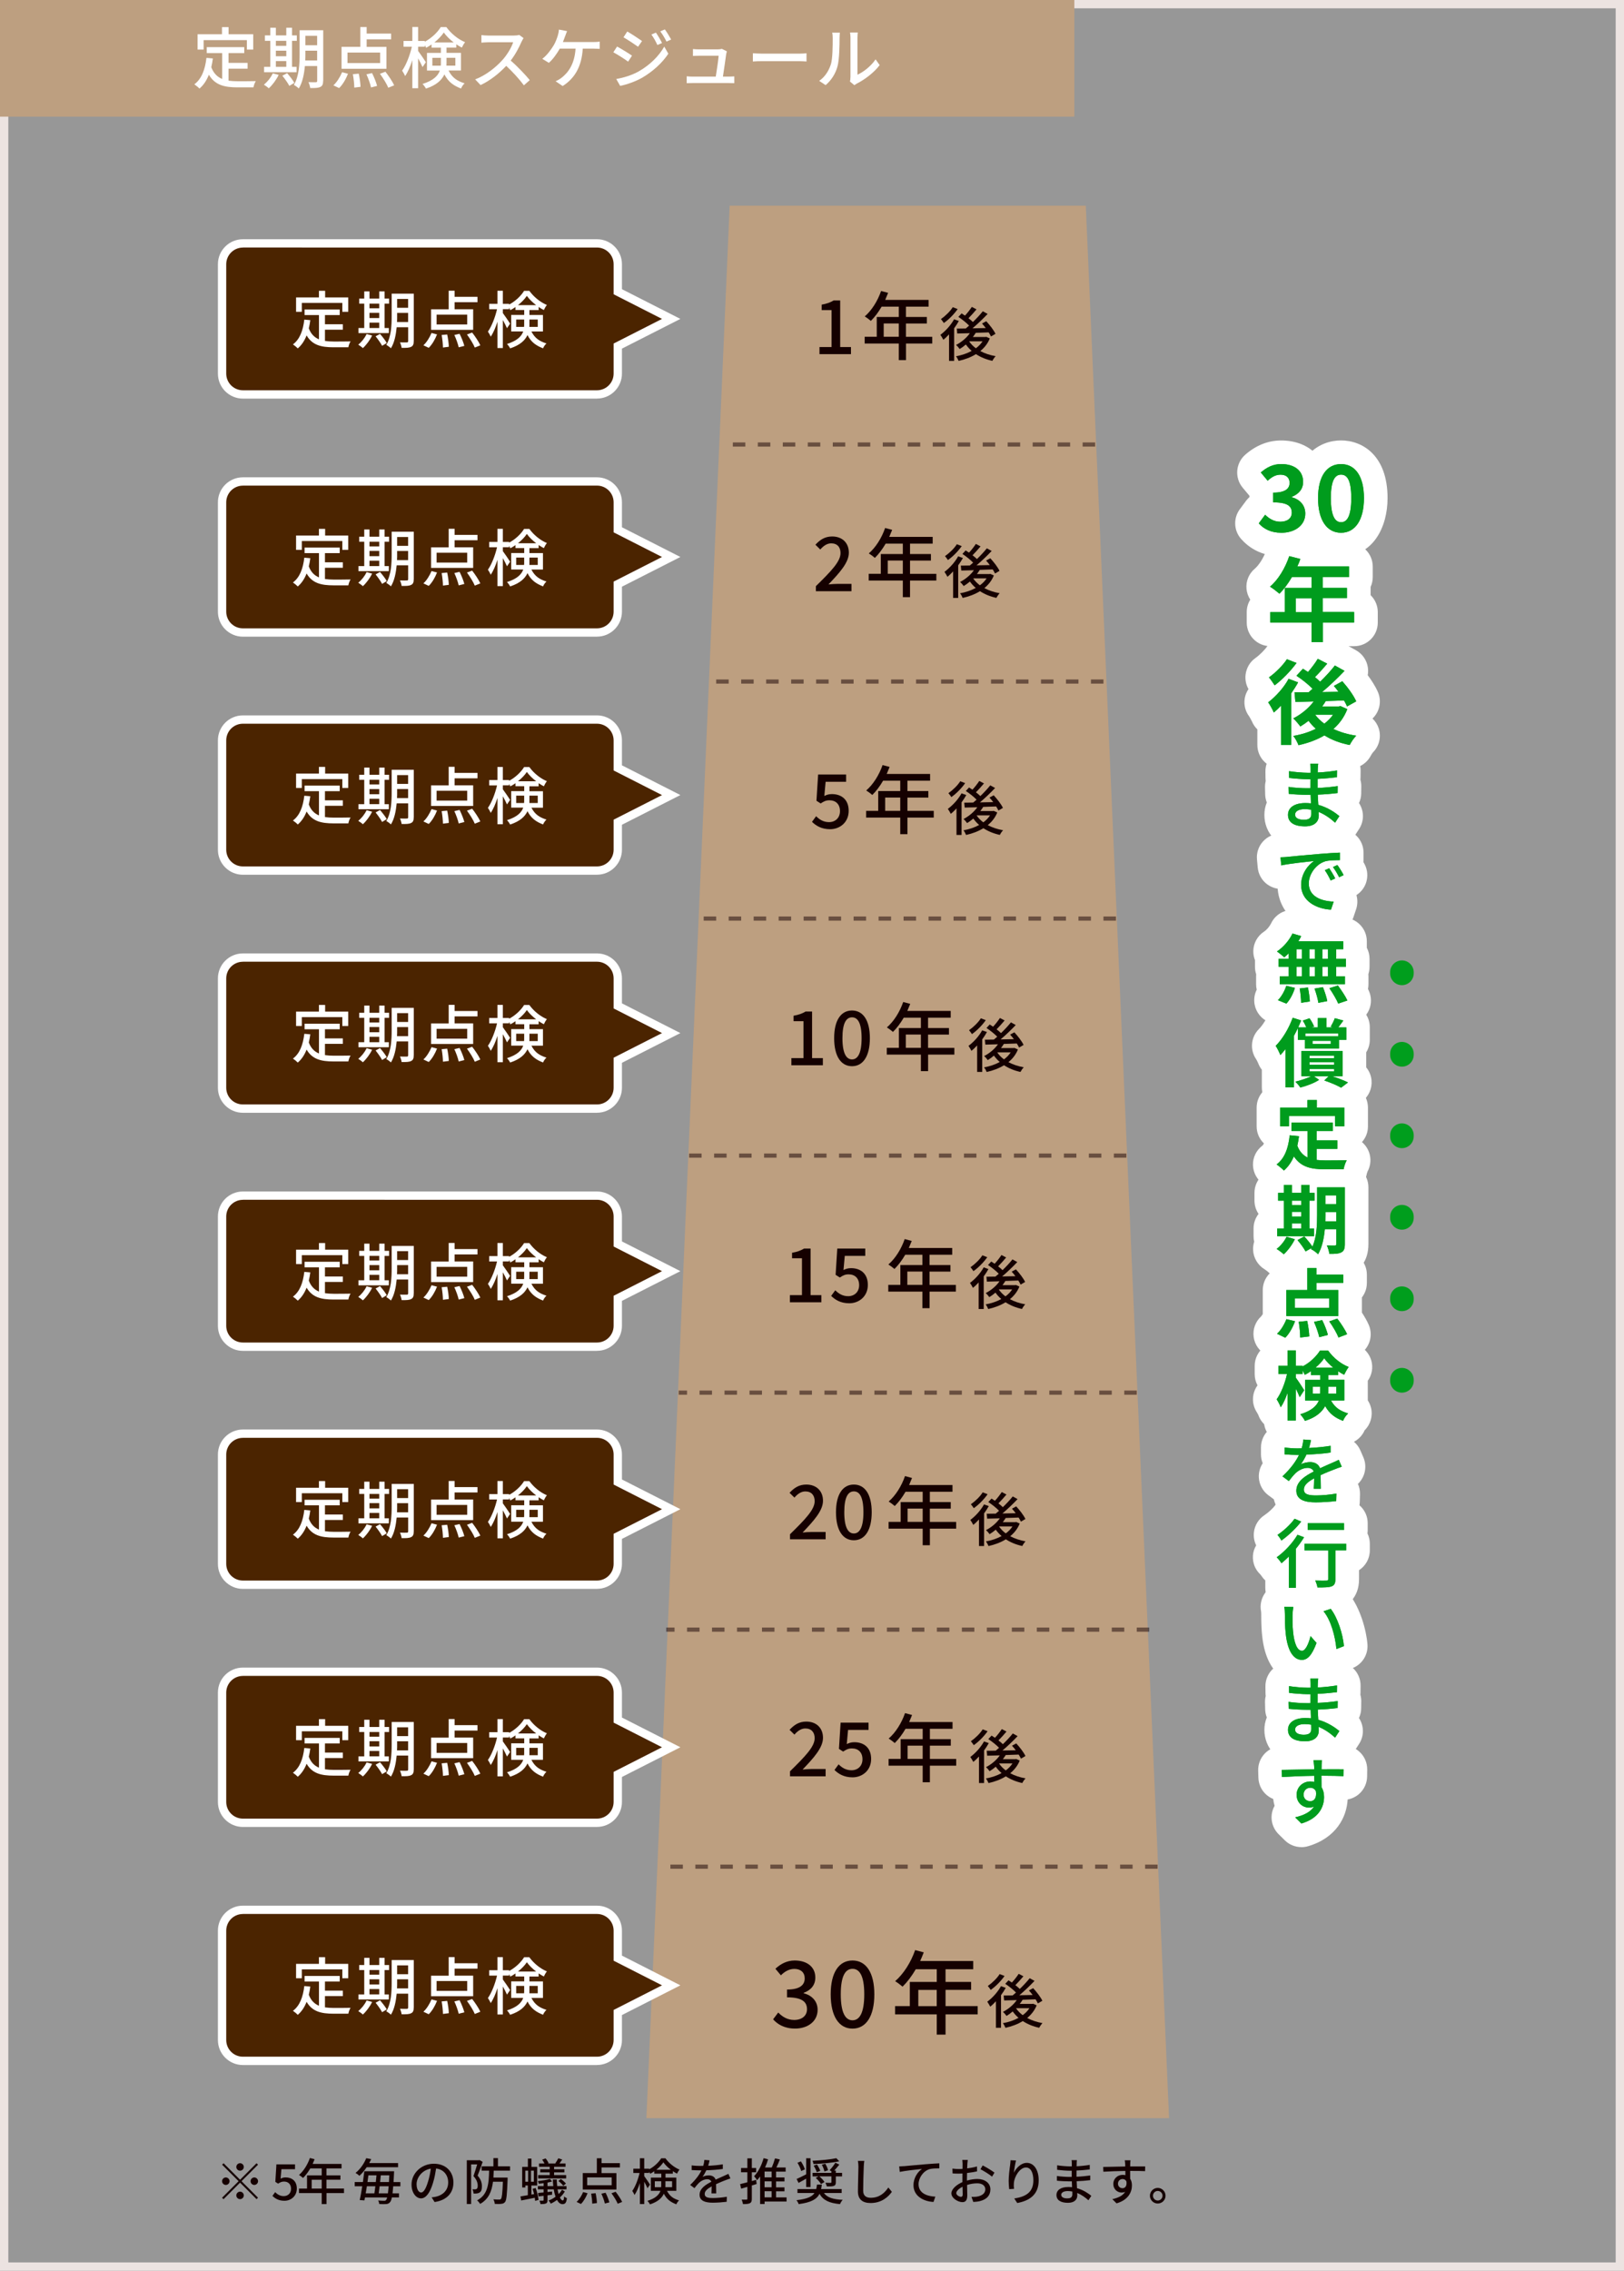<?xml version="1.0" encoding="UTF-8"?><svg id="_レイヤー_2" xmlns="http://www.w3.org/2000/svg" viewBox="0 0 390 545"><rect x="0" y="0" width="390" height="545" fill="#808080" stroke="none"/><g id="_レイヤー_2-2"><g opacity=".2"><rect x="1" y="1" width="388" height="543" fill="#f5f4f3" stroke-width="0"/></g><path d="M388,2v541H2V2h386M390,0H0v545h390V0h0Z" fill="#ece3e1" stroke-width="0"/><rect width="258" height="28" fill="#bd9f80" stroke-width="0"/><path d="M54.88,19.36c.7.1,1.46.14,2.26.14.69,0,3.38,0,4.29-.03-.24.35-.5,1.07-.56,1.5h-3.81c-3.14,0-5.44-.53-6.9-3.04-.53,1.36-1.26,2.48-2.26,3.33-.24-.27-.86-.78-1.23-1.02,1.76-1.31,2.58-3.55,2.91-6.35l1.54.14c-.1.74-.22,1.44-.38,2.1.56,1.49,1.46,2.34,2.61,2.82v-6.21h-3.7v-1.42h9.01v1.42h-3.78v2.35h4.58v1.39h-4.58v2.88ZM48.91,11.9h-1.46v-3.68h5.86v-1.71h1.58v1.71h5.92v3.68h-1.52v-2.27h-10.39v2.27Z" fill="#fff" stroke-width="0"/><path d="M66.92,17.98c-.58,1.2-1.5,2.43-2.37,3.22-.26-.26-.83-.67-1.18-.88.86-.69,1.68-1.71,2.14-2.72l1.41.38ZM71.21,17.34h-7.79v-1.3h1.49v-6.24h-1.3v-1.3h1.3v-1.84h1.34v1.84h2.5v-1.84h1.38v1.84h1.15v1.3h-1.15v6.24h1.09v1.3ZM66.25,9.8v1.2h2.5v-1.2h-2.5ZM66.25,13.5h2.5v-1.33h-2.5v1.33ZM66.25,16.04h2.5v-1.38h-2.5v1.38ZM68.95,17.55c.62.72,1.39,1.7,1.73,2.34l-1.2.72c-.32-.64-1.06-1.68-1.67-2.43l1.14-.62ZM77.6,19.42c0,.78-.18,1.22-.67,1.44-.48.26-1.25.29-2.43.27-.05-.38-.24-1.04-.43-1.41.75.03,1.55.02,1.76.02.24-.02.34-.08.34-.34v-3.55h-2.95c-.18,1.9-.56,3.94-1.47,5.39-.24-.27-.86-.7-1.18-.86,1.26-2.08,1.38-5.07,1.38-7.36v-5.76h5.67v12.17ZM76.16,14.51v-2.34h-2.82v.85c0,.46,0,.98-.03,1.49h2.85ZM73.34,8.6v2.26h2.82v-2.26h-2.82Z" fill="#fff" stroke-width="0"/><path d="M80.06,20.48c.82-.71,1.6-1.99,2.1-3.15l1.41.37c-.48,1.25-1.26,2.61-2.13,3.44l-1.38-.66ZM92.81,16.51h-10.79v-5.27h4.51v-4.75h1.52v1.57h5.88v1.38h-5.88v1.81h4.75v5.27ZM91.29,12.62h-7.84v2.51h7.84v-2.51ZM86.16,17.69c.22,1.02.4,2.35.42,3.15l-1.5.19c0-.82-.14-2.16-.34-3.22l1.42-.13ZM89.34,17.53c.5.96,1.01,2.27,1.22,3.09l-1.46.37c-.16-.82-.64-2.14-1.1-3.15l1.34-.3ZM92.56,17.21c.78,1.01,1.7,2.37,2.1,3.27l-1.42.58c-.35-.9-1.23-2.31-2-3.35l1.33-.5Z" fill="#fff" stroke-width="0"/><path d="M107.72,16.93c.91,1.81,2.15,2.53,3.86,3.07-.34.3-.7.82-.86,1.25-1.74-.67-3.04-1.54-4-3.39-.62,1.34-1.89,2.58-4.43,3.41-.14-.3-.56-.88-.82-1.12,2.64-.83,3.73-1.98,4.16-3.22h-3.09v-4.23h3.34v-1.26h-2.24v-.77c-.43.3-.87.58-1.31.8-.08-.19-.19-.42-.32-.64v.38h-1.6v1.01c.43.56,1.62,2.3,1.86,2.71l-.8,1.17c-.21-.5-.64-1.34-1.06-2.1v7.17h-1.39v-6.74c-.48,1.5-1.09,2.91-1.73,3.83-.16-.4-.5-.98-.72-1.3.96-1.33,1.87-3.7,2.34-5.75h-2v-1.38h2.11v-3.35h1.39v3.35h1.6v.19c1.6-.85,3.06-2.24,3.84-3.52h1.34c1.12,1.55,2.83,2.95,4.5,3.62-.29.37-.59.9-.78,1.31-.43-.22-.88-.5-1.33-.8v.8h-2.35v1.26h3.47v4.23h-2.98ZM105.85,15.76c.03-.24.03-.46.03-.7v-1.18h-2.05v1.89h2.02ZM108.96,10.19c-.94-.72-1.81-1.57-2.38-2.39-.53.8-1.34,1.65-2.27,2.39h4.66ZM107.23,13.87v1.22c0,.22,0,.45-.02.67h2.14v-1.89h-2.13Z" fill="#fff" stroke-width="0"/><path d="M125.26,9.98c-.56,1.31-1.5,3.12-2.62,4.56,1.65,1.41,3.58,3.47,4.58,4.69l-1.41,1.25c-1.06-1.44-2.66-3.2-4.24-4.67-1.71,1.82-3.87,3.54-6.16,4.61l-1.3-1.36c2.59-.99,4.99-2.91,6.58-4.69,1.09-1.22,2.16-2.98,2.54-4.23h-5.87c-.62,0-1.49.08-1.75.1v-1.81c.32.05,1.25.11,1.75.11h5.94c.59,0,1.12-.06,1.39-.16l1.04.77c-.11.16-.35.56-.46.83Z" fill="#fff" stroke-width="0"/><path d="M135.71,8.68c-.14.4-.32.9-.53,1.41h7.27c.4,0,1.09-.02,1.57-.1v1.73c-.54-.03-1.2-.05-1.57-.05h-2.5c-.27,4.43-2.02,7.2-4.83,8.98l-1.7-1.15c.5-.21,1.02-.51,1.39-.8,1.62-1.23,3.17-3.28,3.41-7.03h-3.79c-.66,1.18-1.68,2.61-2.62,3.41l-1.58-.96c1.14-.83,2.24-2.4,2.82-3.38.43-.78.72-1.6.91-2.22.14-.46.24-.98.27-1.42l1.95.37c-.16.38-.34.88-.46,1.22Z" fill="#fff" stroke-width="0"/><path d="M151.77,13.37l-.93,1.42c-.83-.61-2.54-1.7-3.55-2.24l.9-1.38c1.01.54,2.83,1.66,3.59,2.19ZM153.39,17.13c2.67-1.52,4.85-3.67,6.13-5.94l.98,1.7c-1.44,2.18-3.67,4.23-6.26,5.75-1.62.93-3.86,1.7-5.31,1.97l-.94-1.65c1.78-.3,3.73-.9,5.41-1.83ZM154.19,9.84l-.96,1.38c-.82-.59-2.53-1.71-3.5-2.27l.91-1.39c.99.56,2.79,1.75,3.55,2.29ZM158.99,10.32l-1.12.48c-.42-.91-.88-1.74-1.44-2.51l1.09-.46c.43.62,1.1,1.74,1.47,2.5ZM161.18,9.48l-1.12.5c-.45-.91-.94-1.71-1.5-2.46l1.1-.46c.45.59,1.12,1.7,1.52,2.43Z" fill="#fff" stroke-width="0"/><path d="M174.41,12.88c-.13,1.02-.58,4.02-.8,5.51h1.34c.37,0,1.02-.03,1.39-.06v1.63c-.3-.02-.98-.03-1.36-.03h-8.63c-.53,0-.9.02-1.44.03v-1.65c.42.05.93.08,1.44.08h5.54c.22-1.36.64-4.11.69-5.01h-4.75c-.48,0-.99.03-1.42.05v-1.66c.4.05,1.01.08,1.41.08h4.55c.29,0,.8-.05.96-.13l1.22.59c-.05.18-.1.42-.13.58Z" fill="#fff" stroke-width="0"/><path d="M183.18,12.88h8.71c.77,0,1.39-.06,1.79-.1v1.98c-.35-.02-1.09-.08-1.79-.08h-8.71c-.88,0-1.84.03-2.38.08v-1.98c.53.03,1.52.1,2.38.1Z" fill="#fff" stroke-width="0"/><path d="M199.51,15.53c.46-1.42.46-4.55.46-6.39,0-.54-.03-.93-.13-1.3h1.86c-.02.13-.08.72-.08,1.28,0,1.82-.06,5.23-.5,6.83-.48,1.76-1.49,3.33-2.85,4.48l-1.54-1.02c1.39-.96,2.3-2.42,2.77-3.89ZM204.24,18.56v-9.48c0-.66-.1-1.18-.1-1.28h1.86c-.02.1-.08.62-.08,1.28v8.85c1.39-.62,3.2-1.99,4.35-3.68l.98,1.38c-1.36,1.81-3.62,3.49-5.46,4.42-.29.16-.48.3-.61.4l-1.06-.88c.06-.27.11-.64.11-1.01Z" fill="#fff" stroke-width="0"/><path d="M61.61,519.2l.35.35-3.96,3.96,3.96,3.96-.35.35-3.96-3.96-3.97,3.97-.35-.35,3.97-3.97-3.96-3.96.35-.35,3.96,3.96,3.96-3.96ZM54.23,524.41c-.49,0-.9-.41-.9-.9s.41-.9.9-.9.9.41.9.9-.41.9-.9.9ZM56.75,520.09c0-.49.41-.9.9-.9s.9.41.9.9-.41.9-.9.9-.9-.41-.9-.9ZM58.55,526.92c0,.49-.41.9-.9.9s-.9-.41-.9-.9.41-.9.9-.9.9.41.9.9ZM61.07,522.61c.49,0,.9.41.9.9s-.41.9-.9.9-.9-.41-.9-.9.41-.9.9-.9Z" fill="#150000" stroke-width="0"/><path d="M65.42,527.04l.66-.9c.5.5,1.14.95,2.06.95,1,0,1.75-.67,1.75-1.76s-.67-1.73-1.68-1.73c-.56,0-.9.17-1.42.5l-.67-.43.26-4.2h4.47v1.16h-3.27l-.2,2.27c.38-.19.73-.3,1.21-.3,1.48,0,2.69.83,2.69,2.67s-1.43,2.94-2.97,2.94c-1.39,0-2.27-.56-2.89-1.18Z" fill="#150000" stroke-width="0"/><path d="M82.62,526.36h-4.21v2.65h-1.15v-2.65h-5.46v-1.08h1.93v-3.17h3.53v-1.66h-2.75c-.52.89-1.12,1.68-1.73,2.28-.22-.19-.7-.55-.97-.72,1.1-.95,2.06-2.47,2.61-4.07l1.13.3c-.14.37-.31.77-.47,1.13h6.94v1.08h-3.62v1.66h3.35v1.04h-3.35v2.12h4.21v1.08ZM77.26,525.28v-2.12h-2.41v2.12h2.41Z" fill="#150000" stroke-width="0"/><path d="M94.43,524.72c-.05.68-.11,1.25-.16,1.71h1.55v.98h-1.71c-.11.56-.25.9-.41,1.09-.26.35-.55.46-.96.5-.37.04-1.01.02-1.67-.01-.01-.24-.12-.61-.25-.85.63.06,1.17.07,1.43.07.23,0,.35-.04.47-.19.1-.11.18-.3.26-.61h-5.33c-.05.25-.08.49-.13.71l-1.13-.08c.19-.89.41-2.09.6-3.32h-1.81v-1.01h1.97c.13-.9.25-1.8.34-2.59h7.15s-.01.37-.02.52c-.04.77-.07,1.46-.11,2.08h1.64v1.01h-1.71ZM88.06,520.15c-.48.73-1.06,1.44-1.76,2.08-.2-.24-.64-.55-.92-.7,1.27-1.02,2.11-2.4,2.57-3.54l1.2.22c-.14.31-.3.62-.48.95h6.92v1h-7.52ZM88.1,524.72c-.08.59-.18,1.17-.28,1.71h2.09c.07-.52.16-1.1.23-1.71h-2.04ZM88.47,522.1c-.07.52-.14,1.07-.22,1.61h2c.06-.55.11-1.09.16-1.61h-1.94ZM93.16,526.43c.06-.46.12-1.02.18-1.71h-2.17c-.07.61-.14,1.21-.22,1.71h2.21ZM93.41,523.71c.02-.48.06-1.02.08-1.61h-2.04c-.05.52-.11,1.06-.17,1.61h2.12Z" fill="#150000" stroke-width="0"/><path d="M104.37,528.52l-.71-1.13c.41-.04.77-.1,1.07-.17,1.54-.35,2.9-1.47,2.9-3.41,0-1.74-1.06-3.12-2.9-3.35-.17,1.08-.37,2.24-.72,3.37-.72,2.45-1.71,3.8-2.9,3.8s-2.28-1.32-2.28-3.32c0-2.69,2.35-4.99,5.36-4.99s4.7,2.02,4.7,4.52-1.61,4.25-4.52,4.67ZM101.14,526.22c.54,0,1.1-.78,1.66-2.63.3-.95.52-2.04.66-3.09-2.16.35-3.42,2.22-3.42,3.71,0,1.38.59,2.02,1.1,2.02Z" fill="#150000" stroke-width="0"/><path d="M115.9,518.9c-.35,1.03-.8,2.31-1.2,3.27.86.97,1.03,1.83,1.03,2.57s-.13,1.21-.52,1.46c-.18.14-.41.22-.66.25-.24.04-.56.04-.84.02-.01-.3-.1-.73-.26-1.02.26.02.47.02.65.02.16-.01.29-.05.38-.12.17-.11.24-.41.24-.76,0-.62-.2-1.42-1.02-2.3.31-.84.64-1.97.89-2.81h-1.45v9.51h-1.04v-10.51h2.88l.16-.05.77.44ZM118.57,521c-.02.56-.04,1.12-.08,1.64h3.41v.48c-.14,3.6-.26,4.94-.61,5.38-.26.31-.5.41-.89.44-.34.06-.96.05-1.58.02-.02-.34-.16-.79-.34-1.1.6.06,1.16.06,1.39.06.22.01.32-.04.44-.16.22-.26.35-1.33.46-4.12h-2.38c-.29,2.29-1.02,4.16-3.08,5.32-.16-.26-.48-.65-.74-.84,2.62-1.39,2.82-3.99,2.89-7.14h-1.8v-1.04h2.83v-1.97h1.09v1.97h2.91v1.04h-3.92Z" fill="#150000" stroke-width="0"/><path d="M128.63,525.15c.36.9.62,2.07.7,2.85l-.82.24c-.01-.23-.04-.48-.08-.75-1.16.23-2.35.46-3.27.65l-.18-.98c.49-.07,1.1-.17,1.78-.29v-2.33h-.6v.47h-.76v-4.94h1.37v-1.98h.86v1.98h1.37v4.47h-1.38v2.18l.64-.12c-.11-.43-.23-.86-.36-1.25l.74-.2ZM126.15,523.64h.68v-2.66h-.68v2.66ZM128.2,520.98h-.68v2.66h.68v-2.66ZM135.65,525.97c-.29.5-.7,1.01-1.19,1.45.22.46.46.71.7.71.19,0,.28-.29.31-.98.17.19.46.36.67.43-.13,1.13-.42,1.44-1.06,1.44-.53,0-.96-.37-1.32-1.01-.48.36-1,.67-1.5.89-.11-.23-.32-.58-.54-.75.58-.19,1.16-.52,1.69-.9-.18-.52-.32-1.1-.43-1.78h-1.5v.64l1.1-.12v.77s-1.1.14-1.1.14v1.15c0,.44-.07.67-.36.8-.3.13-.7.16-1.32.16-.04-.25-.14-.6-.25-.83.36.01.72.01.83,0,.12,0,.16-.02.16-.14v-1.02c-.43.06-.84.11-1.21.14l-.12-.82c.38-.04.84-.08,1.33-.13v-.74h-1.37v-.78h1.37v-.7c-.4.06-.79.1-1.16.12-.04-.18-.13-.46-.23-.62,1.01-.11,2.23-.3,2.9-.53l.55.61c-.32.11-.71.19-1.12.28v.84h1.39c-.05-.5-.1-1.03-.11-1.58h.95c.01.56.04,1.09.1,1.58h2.24v.78h-2.15c.07.42.16.8.25,1.13.33-.32.61-.68.82-1.04l.67.42ZM135.96,522.85h-6.73v-.8h2.78v-.66h-2.27v-.75h2.27v-.59h-2.57v-.79h1.32c-.14-.3-.36-.65-.56-.92l.82-.3c.3.33.6.83.72,1.15l-.18.07h1.93l-.13-.05c.24-.34.55-.86.72-1.2l.94.3c-.23.35-.46.67-.67.95h1.46v.79h-2.75v.59h2.47v.75h-2.47v.66h2.9v.8ZM134.7,523c.44.3.97.76,1.21,1.09l-.65.52c-.23-.35-.73-.83-1.17-1.15l.61-.46Z" fill="#150000" stroke-width="0"/><path d="M138.47,528.48c.61-.53,1.2-1.49,1.57-2.36l1.06.28c-.36.94-.95,1.96-1.59,2.58l-1.03-.49ZM148.03,525.51h-8.08v-3.95h3.38v-3.56h1.14v1.18h4.4v1.03h-4.4v1.36h3.56v3.95ZM146.89,522.6h-5.88v1.88h5.88v-1.88ZM143.04,526.4c.17.77.3,1.76.31,2.36l-1.13.14c0-.61-.11-1.62-.25-2.41l1.07-.1ZM145.43,526.28c.37.72.75,1.7.91,2.31l-1.09.28c-.12-.61-.48-1.61-.83-2.36l1.01-.23ZM147.84,526.04c.59.76,1.27,1.78,1.57,2.45l-1.07.43c-.26-.67-.92-1.73-1.5-2.51l1-.37Z" fill="#150000" stroke-width="0"/><path d="M160.18,525.82c.68,1.36,1.61,1.9,2.89,2.3-.25.23-.53.61-.65.94-1.31-.5-2.28-1.15-3-2.54-.47,1.01-1.42,1.93-3.32,2.55-.11-.23-.42-.66-.61-.84,1.98-.62,2.79-1.49,3.12-2.41h-2.31v-3.17h2.51v-.95h-1.68v-.58c-.32.23-.65.43-.98.6-.06-.14-.14-.31-.24-.48v.29h-1.2v.76c.32.42,1.21,1.73,1.39,2.03l-.6.88c-.16-.37-.48-1.01-.79-1.57v5.37h-1.04v-5.05c-.36,1.13-.82,2.18-1.29,2.87-.12-.3-.37-.73-.54-.97.72-1,1.4-2.77,1.75-4.31h-1.5v-1.03h1.58v-2.51h1.04v2.51h1.2v.14c1.2-.64,2.29-1.68,2.88-2.64h1.01c.84,1.16,2.12,2.21,3.37,2.71-.22.28-.44.67-.59.98-.32-.17-.66-.37-1-.6v.6h-1.76v.95h2.6v3.17h-2.23ZM158.77,524.95c.02-.18.02-.35.02-.53v-.89h-1.54v1.42h1.51ZM161.1,520.77c-.71-.54-1.36-1.18-1.79-1.79-.4.6-1.01,1.24-1.7,1.79h3.49ZM159.8,523.53v.91c0,.17,0,.34-.01.5h1.61v-1.42h-1.59Z" fill="#150000" stroke-width="0"/><path d="M170.05,519.81c1.18-.05,2.43-.16,3.53-.35v1.12c-1.18.17-2.65.28-3.95.31-.26.56-.59,1.13-.92,1.58.4-.23,1.07-.36,1.54-.36.75,0,1.38.35,1.61,1.02.74-.35,1.36-.6,1.92-.86.41-.18.76-.34,1.14-.53l.49,1.1c-.35.11-.86.3-1.22.44-.61.24-1.39.55-2.23.94.01.68.02,1.64.04,2.22h-1.14c.02-.42.04-1.1.05-1.69-1.03.56-1.68,1.12-1.68,1.82,0,.82.78.98,1.99.98.97,0,2.28-.12,3.33-.31l-.04,1.21c-.86.11-2.25.22-3.33.22-1.79,0-3.18-.42-3.18-1.91s1.44-2.41,2.83-3.12c-.16-.42-.54-.6-.98-.6-.73,0-1.49.38-1.99.86-.35.34-.7.78-1.09,1.28l-1.03-.77c1.4-1.32,2.22-2.48,2.71-3.5h-.35c-.5,0-1.33-.02-2-.07v-1.13c.64.1,1.49.13,2.06.13.23,0,.47,0,.71-.01.16-.49.25-1,.28-1.43l1.25.1c-.07.34-.17.78-.32,1.3Z" fill="#150000" stroke-width="0"/><path d="M181.71,524.18c-.38.12-.78.24-1.16.36v3.17c0,.59-.12.9-.46,1.08-.35.18-.86.22-1.66.22-.04-.29-.18-.77-.32-1.08.5.01,1,.01,1.15.01s.22-.06.22-.23v-2.84l-1.5.43-.24-1.09c.48-.11,1.08-.26,1.74-.44v-2.4h-1.52v-1.03h1.52v-2.32h1.07v2.32h1.04v1.03h-1.04v2.11l1.03-.29.13,1ZM188.87,528.39h-5.25v.6h-1.08v-6.62c-.23.32-.47.62-.72.9-.14-.23-.52-.73-.73-.96,1.01-1.03,1.82-2.64,2.29-4.33l1.07.28c-.19.66-.43,1.32-.72,1.96h1.61c.3-.68.6-1.54.77-2.18l1.18.25c-.26.65-.55,1.33-.84,1.93h2.22v1h-2.3v1.39h2.02v.96h-2.02v1.42h2.02v.95h-2.02v1.46h2.52v1.01ZM185.3,521.2h-1.69v1.39h1.69v-1.39ZM185.3,523.55h-1.69v1.42h1.69v-1.42ZM183.61,527.38h1.69v-1.46h-1.69v1.46Z" fill="#150000" stroke-width="0"/><path d="M197.87,526.35c.77,1.08,2.23,1.54,4.51,1.63-.25.25-.53.71-.65,1.03-2.55-.23-4.04-.91-4.92-2.47-.66,1.3-2.02,2.08-5.01,2.47-.08-.28-.34-.72-.53-.94,2.55-.29,3.74-.83,4.33-1.73h-4.09v-.94h4.5c.08-.32.14-.68.19-1.08h1.16c-.05.38-.1.74-.17,1.08h4.93v.94h-4.26ZM193.61,522.9c-.64.36-1.28.72-1.84,1.02l-.47-.94c.6-.26,1.44-.67,2.3-1.12v-3.86h1.04v6.91h-1.04v-2.01ZM192.4,521.07c-.12-.53-.5-1.37-.89-1.98l.83-.34c.4.6.8,1.39.95,1.92l-.89.4ZM201.55,518.73c-1.64.37-4.13.58-6.2.66-.01-.23-.14-.58-.24-.78,2-.1,4.39-.32,5.73-.62l.71.74ZM201.56,519.53c-.4.49-.83,1.01-1.22,1.43h.38v.55h1.5v.85h-1.5v1.4c0,.49-.1.73-.48.88-.37.13-.9.13-1.67.13-.06-.26-.22-.61-.35-.88.55.02,1.08.02,1.22.02.17-.01.22-.05.22-.18v-1.38h-2.9c.49.4,1.01.95,1.23,1.36l-.83.49c-.23-.43-.76-1.04-1.26-1.47l.67-.37h-1.44v-.85h4.52v-.4l-.43-.22c.46-.48,1.06-1.25,1.39-1.81l.94.44ZM196.2,519.51c.32.47.67,1.12.79,1.52l-.85.32c-.11-.42-.42-1.08-.74-1.56l.8-.29ZM198.19,519.32c.3.49.59,1.14.67,1.57l-.89.28c-.07-.44-.32-1.1-.61-1.61l.83-.24Z" fill="#150000" stroke-width="0"/><path d="M207.43,520.03c-.06,1.33-.14,4.1-.14,5.76,0,1.27.78,1.7,1.82,1.7,2.1,0,3.36-1.19,4.22-2.47l.85,1.04c-.79,1.14-2.41,2.69-5.1,2.69-1.82,0-3.05-.78-3.05-2.77,0-1.7.12-4.8.12-5.95,0-.5-.05-1-.13-1.39h1.54c-.07.46-.12.96-.13,1.39Z" fill="#150000" stroke-width="0"/><path d="M217.05,519.91c.88-.08,3.01-.29,5.22-.47,1.28-.11,2.48-.18,3.31-.22v1.21c-.66,0-1.7.01-2.33.18-1.6.48-2.66,2.18-2.66,3.61,0,2.18,2.04,2.91,4.03,3l-.44,1.27c-2.35-.11-4.81-1.37-4.81-4.02,0-1.8,1.07-3.26,2.04-3.9-1.21.13-4,.42-5.34.71l-.13-1.32c.47-.01.89-.04,1.12-.06Z" fill="#150000" stroke-width="0"/><path d="M232.31,519.33c-.01.29-.02.67-.05,1.1.84-.1,1.7-.26,2.36-.46l.02,1.18c-.7.16-1.58.3-2.41.4-.01.48-.02.96-.02,1.39v.42c.88-.25,1.76-.38,2.5-.38,1.79,0,3.13.96,3.13,2.49,0,1.43-.83,2.42-2.59,2.84-.54.12-1.08.16-1.52.18l-.43-1.22c.48.01,1,.01,1.44-.08,1.01-.19,1.88-.72,1.88-1.73,0-.92-.83-1.44-1.92-1.44-.84,0-1.67.14-2.46.4.01,1,.05,2,.05,2.48,0,1.27-.47,1.64-1.18,1.64-1.04,0-2.64-.96-2.64-2.11,0-1.02,1.24-2.09,2.65-2.7v-.74c0-.42,0-.88.01-1.33-.3.02-.56.04-.79.04-.73,0-1.19-.02-1.58-.06l-.04-1.15c.68.08,1.15.1,1.6.1.25,0,.53-.01.83-.04,0-.54.01-.97.01-1.19,0-.25-.04-.73-.07-.95h1.32c-.04.23-.07.64-.1.92ZM230.78,527.26c.24,0,.41-.16.41-.55s-.02-1.08-.04-1.86c-.88.43-1.5,1.04-1.5,1.52s.72.89,1.13.89ZM238.82,521.46l-.59.96c-.58-.53-2.01-1.38-2.77-1.78l.53-.91c.89.44,2.23,1.26,2.83,1.73Z" fill="#150000" stroke-width="0"/><path d="M243.47,521.49c.53-1.09,1.68-2.38,3.13-2.38,1.63,0,2.84,1.61,2.84,4.19,0,3.35-2.09,4.88-5.15,5.45l-.72-1.09c2.63-.41,4.59-1.38,4.59-4.35,0-1.87-.64-3.09-1.78-3.09-1.46,0-2.79,2.16-2.9,3.74-.04.4-.04.8.05,1.38l-1.17.08c-.06-.46-.13-1.15-.13-1.94,0-1.13.19-2.77.35-3.86.06-.41.08-.8.1-1.14l1.31.06c-.2.76-.44,2.21-.52,2.96Z" fill="#150000" stroke-width="0"/><path d="M258.57,519.29c-.01.14-.01.37-.02.64,1.03-.05,2.09-.16,3.15-.34v1.1c-.89.11-2,.22-3.17.26v1.49c1.19-.05,2.24-.16,3.29-.3v1.12c-1.12.13-2.11.22-3.26.26.02.55.06,1.13.08,1.67,1.56.43,2.75,1.27,3.44,1.83l-.7,1.07c-.68-.62-1.6-1.31-2.69-1.75.01.25.02.46.02.62,0,.91-.66,1.74-2.23,1.74-1.8,0-2.77-.67-2.77-1.87s1.07-1.93,2.85-1.93c.31,0,.6.02.89.05-.01-.47-.04-.96-.05-1.4h-.66c-.77,0-2.1-.06-2.93-.16v-1.13c.8.13,2.22.22,2.95.22h.61v-1.48h-.49c-.79,0-2.23-.12-3.01-.22v-1.09c.79.14,2.23.26,3,.26h.52v-.73c0-.2-.01-.56-.06-.76h1.28c-.02.22-.05.48-.06.82ZM256.33,527.63c.67,0,1.19-.2,1.19-.97,0-.17,0-.41-.01-.67-.35-.07-.72-.11-1.09-.11-1.02,0-1.57.4-1.57.88,0,.52.46.88,1.49.88Z" fill="#150000" stroke-width="0"/><path d="M271.42,519.37c-.01.14-.01.36-.01.6h3.6l-.02,1.13c-.71-.04-1.85-.06-3.59-.06.01.65.01,1.34.01,1.88.28.43.42.98.42,1.6,0,1.59-.85,3.48-3.69,4.31l-1.02-1.01c1.42-.31,2.52-.84,3.09-1.76-.24.12-.53.18-.84.18-.97,0-2.01-.72-2.01-2.09,0-1.26,1.02-2.16,2.23-2.16.24,0,.47.02.67.08,0-.31-.01-.67-.01-1.02-1.82.02-3.79.1-5.28.19l-.04-1.15c1.36-.02,3.59-.08,5.3-.11-.01-.26-.01-.47-.02-.61-.04-.38-.07-.76-.1-.88h1.38c-.04.16-.07.71-.07.88ZM269.57,525.19c.62,0,1.09-.49.94-1.62-.19-.4-.54-.58-.94-.58-.55,0-1.09.41-1.09,1.13,0,.66.52,1.07,1.09,1.07Z" fill="#150000" stroke-width="0"/><path d="M279.9,527c0,1.03-.83,1.87-1.87,1.87s-1.88-.84-1.88-1.87.85-1.88,1.88-1.88,1.87.85,1.87,1.88ZM279.18,527c0-.64-.52-1.15-1.15-1.15s-1.15.52-1.15,1.15.52,1.15,1.15,1.15,1.15-.52,1.15-1.15Z" fill="#150000" stroke-width="0"/><path d="M307.75,133.53c-4.98,0-8.03-2.28-9.71-4.19-1.77-2.01-1.89-4.98-.3-7.12l1.52-2.05c.24-.32.51-.61.8-.87v-.3l-1.64-1.96c-1.97-2.37-1.69-5.87.62-7.9,2.6-2.27,5.5-3.42,8.62-3.42,6.45,0,10.95,4.09,10.95,9.94,0,1.11-.18,2.17-.54,3.16.69,1.33,1.07,2.84,1.07,4.45,0,5.85-4.9,10.27-11.39,10.27Z" fill="#fff" stroke-width="0"/><path d="M322.05,133.53c-5.57,0-11.19-4.32-11.19-13.99,0-10.21,6.03-13.83,11.19-13.83s11.17,3.62,11.17,13.83c0,6.96-3.45,13.99-11.17,13.99Z" fill="#fff" stroke-width="0"/><path d="M317.68,159.8h-2.71c-2.8,0-5.13-2.04-5.59-4.71h-4.31c-3.13,0-5.67-2.54-5.67-5.67v-2.51c0-1.1.31-2.12.85-2.99-.51-.77-.82-1.67-.91-2.62-.16-1.83.59-3.63,2-4.81.9-.76,2.15-2.54,2.9-4.79.94-2.82,3.9-4.44,6.79-3.7l2.66.68c1.06.27,2.01.84,2.74,1.63h7.56c3.13,0,5.67,2.54,5.67,5.67v2.53c0,.84-.18,1.64-.51,2.36,0,.09,0,.17,0,.26v1.72c1.06,1.03,1.72,2.47,1.72,4.06v2.51c0,3.13-2.54,5.67-5.67,5.67h-1.94c-.46,2.67-2.78,4.71-5.59,4.71Z" fill="#fff" stroke-width="0"/><path d="M311.82,184.53c-.37,0-.73-.04-1.09-.11-.22.03-.44.04-.67.04h-2.44c-3.13,0-5.67-2.54-5.67-5.67v-3.73c-.54-.52-.97-1.15-1.27-1.85-.12-.27-.53-1.03-.7-1.28-.91-1.2-1.28-2.68-1.08-4.17.12-.86.44-1.67.92-2.37-.6-1.06-.85-2.3-.69-3.52.21-1.57,1.04-3.01,2.34-3.92,1.09-.77,2.36-2.09,2.82-2.8,1.46-2.26,4.31-3.19,6.82-2.2l1.85.72c1.7-1.32,4.06-1.61,6.08-.57l1.93.99c.8.06,1.6.28,2.34.69l2.31,1.28c1.54.85,2.59,2.36,2.86,4.09.1.64.09,1.28-.03,1.9.87,1.17,1.82,2.6,2.44,4.02.98,2.23.41,4.78-1.29,6.39.67.63,1.19,1.43,1.49,2.34.67,2.03.13,4.27-1.38,5.78-.1.11-.37.52-.47.7-1.14,2.28-3.7,3.58-6.2,3.09-1.79-.36-3.47-.87-5.03-1.53-1.52.63-3.17,1.15-4.94,1.54-.41.09-.83.14-1.24.14Z" fill="#fff" stroke-width="0"/><path d="M313.41,204c-6.75,0-9.77-4.23-9.77-8.42,0-1.01.19-2.02.58-2.98-.24-.61-.38-1.27-.39-1.96l-.04-1.67c-.01-.52.05-1.03.17-1.52-.03-.22-.05-.45-.05-.68l-.02-1.62c-.02-1.68.71-3.28,1.98-4.37,1.26-1.08,2.94-1.56,4.57-1.29,1.07-1.19,2.6-1.87,4.21-1.87h1.91c1.51,0,2.95.6,4.01,1.66,1.53-.14,3.05.35,4.22,1.36,1.26,1.09,1.98,2.69,1.96,4.36l-.02,1.62c0,.18-.01.35-.03.53.14.51.22,1.05.21,1.59l-.02,1.67c0,.83-.2,1.62-.53,2.33,1.22,1.84,1.29,4.28.03,6.22l-1.03,1.58c-.91,1.4-2.38,2.33-4.03,2.54-.99.13-1.97,0-2.87-.37-1.35.81-3.04,1.3-5.06,1.3Z" fill="#fff" stroke-width="0"/><path d="M319.63,223.98c-.1,0-.2,0-.3,0-7.03-.37-12.04-4.71-12.5-10.68-.89-.14-1.74-.49-2.49-1.03-1.31-.96-2.15-2.44-2.3-4.05l-.18-1.94c-.14-1.56.36-3.11,1.41-4.28,1.04-1.17,2.52-1.86,4.09-1.9.5-.01.95-.04,1.2-.06.02,0,.03,0,.05,0,1.31-.13,4.71-.46,7.75-.71,2.32-.2,4.39-.3,5.17-.34,1.57-.06,3.05.5,4.17,1.56s1.75,2.55,1.75,4.1v1.8c0,.16,0,.31-.02.47.11.19.21.38.3.55.7,1.36.81,2.94.33,4.39-.41,1.23-1.24,2.28-2.32,2.97.32,1.1.3,2.28-.07,3.39l-.65,1.93c-.78,2.32-2.95,3.86-5.37,3.86Z" fill="#fff" stroke-width="0"/><path d="M308.91,246.56c-.72,0-1.44-.14-2.14-.42l-2.04-.83c-1.78-.72-3.07-2.3-3.43-4.19-.23-1.24-.05-2.5.5-3.59-.1-.42-.15-.85-.15-1.3v-1.91c0-.17,0-.33.02-.49-.19-.56-.29-1.17-.29-1.8v-1.59c-.27-.68-.41-1.42-.4-2.18.03-1.88.99-3.62,2.56-4.65.65-.42,1.36-1.26,1.71-1.99,1.19-2.52,4.05-3.79,6.72-3.01l2.09.61c.73.21,1.39.57,1.97,1.03h6.54c3.13,0,5.67,2.54,5.67,5.67v1.56c.41.79.65,1.68.65,2.64v1.91c0,.61-.1,1.2-.28,1.76.02.17.02.35.02.53v1.91c0,.39-.04.77-.11,1.14.07.14.14.28.2.42.66,1.46.68,3.13.04,4.61-.64,1.47-1.87,2.6-3.39,3.11l-2.2.74c-1.43.48-2.93.36-4.21-.24l-1.29.25c-.98.19-1.97.12-2.89-.2l-1.5.22c-.77.11-1.54.06-2.27-.13-.67.27-1.38.4-2.1.4Z" fill="#fff" stroke-width="0"/><path d="M322.06,266.73c-1,0-2.01-.27-2.92-.81-.26-.15-.84-.44-1.6-.74-1.63.72-3.16,1.15-3.91,1.34-.76.19-1.53.22-2.27.1-.21.02-.42.03-.63.03h-2.03c-3.13,0-5.67-2.54-5.67-5.67v-4.24c-.36-.45-.65-.96-.86-1.51-.08-.21-.36-.77-.5-1-1.56-2.25-1.29-5.3.65-7.24.85-.85,2.03-2.62,2.76-4.65,1.03-2.88,4.15-4.42,7.06-3.5l.5.16c.88-.3,1.79-.37,2.66-.24.37-.08.76-.12,1.15-.12h2.09c.38,0,.75.04,1.11.11.77-.12,1.59-.09,2.39.13l2.04.56c1.78.49,3.21,1.82,3.84,3.56.06.17.12.35.16.52.55.88.87,1.91.87,3.03v3.01c0,1.11-.32,2.14-.86,3.01v3.61c.72.87,1.18,1.96,1.28,3.12.17,1.93-.67,3.82-2.21,5l-1.66,1.26c-1.01.77-2.22,1.16-3.43,1.16Z" fill="#fff" stroke-width="0"/><path d="M308.34,286.61c-1.5,0-3-.59-4.11-1.76-.13-.12-.58-.5-.75-.62-1.57-1.01-2.52-2.71-2.58-4.57-.06-1.86.81-3.62,2.31-4.73,0,0,.14-.11.32-.5-1.08-1.03-1.75-2.48-1.75-4.09v-4.5c0-3.13,2.54-5.67,5.67-5.67h2.39c1.04-1.11,2.51-1.8,4.14-1.8h2.27c1.64,0,3.11.69,4.14,1.8h2.45c3.13,0,5.67,2.54,5.67,5.67v4.5c0,1.45-.54,2.77-1.44,3.77.47.4.88.87,1.21,1.42,1.05,1.73,1.09,3.89.12,5.66-.05.12-.12.35-.15.46-.47,2.72-2.82,4.66-5.58,4.66h-4.5c-1.96,0-4.17-.16-6.3-.93-1.04.83-2.29,1.24-3.53,1.24ZM328.36,281.24s-.03.05-.04.07c.01-.02.03-.05.04-.07Z" fill="#fff" stroke-width="0"/><path d="M308.28,306.71c-1.41,0-2.82-.52-3.91-1.57-.12-.1-.52-.4-.7-.51-1.6-.98-2.65-2.71-2.74-4.59-.03-.69.06-1.38.26-2.02-.1-.42-.15-.86-.15-1.31v-1.87c0-1.32.45-2.53,1.2-3.49-.62-.91-.98-2.01-.98-3.19v-1.87c0-1.69.74-3.2,1.9-4.24.89-1.97,2.87-3.34,5.17-3.34h1.93c.38,0,.76.04,1.12.11.36-.07.73-.11,1.12-.11h1.96c.89,0,1.74.21,2.49.58h6c3.13,0,5.67,2.54,5.67,5.67v13.65c0,4.04-2.06,6.01-3.79,6.95-1.89,1.03-3.9,1.09-5.66,1.06-.39,0-.77-.05-1.14-.13-.31.09-.63.14-.95.18-1.13.11-2.25-.12-3.23-.65-.65.03-1.31-.04-1.95-.23-.12-.04-.23-.07-.35-.12-.98.69-2.12,1.04-3.27,1.04Z" fill="#fff" stroke-width="0"/><path d="M308.66,326.75c-.83,0-1.67-.18-2.46-.56l-1.98-.95c-1.7-.82-2.89-2.44-3.15-4.31-.27-1.86.41-3.73,1.8-4.99.08-.09.22-.29.38-.55v-5.75c0-2.92,2.21-5.33,5.05-5.64.18-2.97,2.64-5.33,5.66-5.33h2.18c1.53,0,2.91.6,3.93,1.58h2.51c3.13,0,5.67,2.54,5.67,5.67v2c0,1.31-.44,2.51-1.19,3.47v3.64c.6.92,1.23,1.99,1.66,2.99.6,1.42.6,3.02,0,4.43-.6,1.42-1.75,2.53-3.19,3.08l-2.07.79c-1.41.54-2.97.49-4.35-.12l-.86.22c-1.01.26-2.06.24-3.04-.05-.03,0-.05,0-.08.01l-2.18.27c-.82.1-1.64.02-2.41-.22-.6.21-1.24.32-1.87.32Z" fill="#fff" stroke-width="0"/><path d="M313.38,346.71c-.47,0-.93-.06-1.38-.17-.27.04-.55.06-.84.06h-1.98c-2.83,0-5.18-2.07-5.6-4.78-.62-.61-1.11-1.36-1.4-2.21-.04-.09-.23-.46-.38-.69-1.27-1.97-1.19-4.53.19-6.42-.43-.8-.68-1.72-.68-2.7v-1.98c0-1.85.89-3.49,2.26-4.53.41-2.73,2.76-4.83,5.61-4.83h1.98c1.07,0,2.07.3,2.92.81.86-.51,1.86-.79,2.89-.79h1.94c1.83,0,3.54.88,4.6,2.36.72,1,1.72,1.71,2.34,1.94,1.69.63,2.98,2.04,3.47,3.78.47,1.66.15,3.44-.85,4.83v4.72c.37.56.64,1.19.8,1.87.43,1.92-.16,3.92-1.55,5.29-.56,1.29-1.58,2.33-2.86,2.91-1.38.63-2.95.67-4.37.13-.71-.27-1.54-.63-2.4-1.13-.91.49-1.91.91-2.99,1.26-.57.18-1.15.27-1.73.27ZM327.62,343.38s-.01.01-.02.02c0,0,.01-.01.02-.02ZM327.84,342.99s0,0,0,0c0,0,0,0,0,0Z" fill="#fff" stroke-width="0"/><path d="M315.99,366.24c-7.23,0-9.42-3.81-10.08-6.39l-1.31-.97c-1.35-1-2.19-2.55-2.29-4.23-.07-1.23.26-2.44.93-3.45-.27-.66-.42-1.38-.42-2.13v-1.67c0-1.65.72-3.23,1.98-4.3,1.09-.94,2.5-1.44,3.93-1.36.16-.18.33-.35.51-.51,1.15-1,2.65-1.51,4.17-1.39l1.85.14c1.26.1,2.44.61,3.36,1.44,1.64-.27,3.3.2,4.56,1.27,1.01.85,1.68,2.03,1.92,3.31.68.56,1.23,1.28,1.59,2.11l.72,1.66c.65,1.5.62,3.21-.08,4.68-.3.64-.72,1.22-1.23,1.7.35.77.52,1.62.5,2.49l-.05,1.8c-.08,2.79-2.18,5.1-4.94,5.45-1.61.21-3.92.35-5.62.35Z" fill="#fff" stroke-width="0"/><path d="M311.2,386.78h-1.67c-3.13,0-5.67-2.54-5.67-5.67v-1.78c-.35-.33-.66-.7-.92-1.11-.08-.11-.24-.31-.32-.39-1.23-1.16-1.84-2.78-1.73-4.47.06-.89.34-1.72.78-2.46-.48-.97-.67-2.07-.54-3.17.2-1.67,1.13-3.17,2.54-4.08.96-.63,2.12-1.74,2.51-2.31,1.51-2.23,4.38-3.08,6.87-2.05l1.51.63h8.22c3.13,0,5.67,2.54,5.67,5.67v1.6c0,.29-.02.57-.06.84.36.75.57,1.59.57,2.47v1.6c0,2-1.03,3.75-2.59,4.76v2.17c0,4.7-3.14,6.45-4.49,6.98-1.76.67-3.49.67-5.49.67-.89,0-1.75-.21-2.5-.58-.8.43-1.71.67-2.68.67ZM302.88,378.11s.02.04.04.06c-.01-.02-.03-.04-.04-.06Z" fill="#fff" stroke-width="0"/><path d="M312.64,404.06c-1.95,0-8.42-.82-9.53-11.42-.15-1.28-.23-3.09-.23-5.33,0-.16-.01-.39-.03-.51-.34-1.66.08-3.4,1.15-4.72,1.1-1.35,2.76-2.09,4.5-2.1l2.16.04c1.59.03,3.09.72,4.15,1.91.38-.24.8-.44,1.24-.59l1.73-.58c2.27-.76,4.76,0,6.24,1.87,2.6,3.29,4.09,8.53,4.37,12,.2,2.5-1.26,4.83-3.59,5.74l-1.8.7c-1.35.53-2.84.51-4.16-.02-1.67,1.99-3.75,3-6.2,3ZM302.87,386.87s0,.04.01.06c0-.02,0-.04-.01-.06Z" fill="#fff" stroke-width="0"/><path d="M313.41,423.6c-6.75,0-9.77-4.23-9.77-8.42,0-1.01.19-2.02.58-2.98-.24-.61-.38-1.27-.39-1.96l-.04-1.67c-.01-.52.05-1.03.17-1.52-.03-.22-.05-.45-.05-.68l-.02-1.62c-.02-1.68.71-3.28,1.98-4.37,1.26-1.08,2.93-1.55,4.57-1.29,1.07-1.19,2.6-1.87,4.21-1.87h1.91c1.51,0,2.95.6,4.01,1.66,1.52-.14,3.05.35,4.21,1.36,1.26,1.09,1.98,2.69,1.96,4.36l-.02,1.62c0,.18-.01.35-.03.53.14.51.22,1.05.21,1.59l-.02,1.67c0,.83-.2,1.62-.53,2.33,1.22,1.84,1.29,4.28.03,6.22l-1.03,1.58c-.91,1.4-2.38,2.33-4.03,2.54-.98.13-1.97,0-2.87-.37-1.35.81-3.04,1.3-5.06,1.3Z" fill="#fff" stroke-width="0"/><path d="M312.53,443.33c-1.47,0-2.91-.57-3.98-1.63l-1.5-1.48c-1.47-1.46-2.04-3.6-1.47-5.59.12-.43.3-.84.51-1.22-.16-.53-.27-1.08-.33-1.64-.63-.25-1.21-.62-1.72-1.08-1.13-1.03-1.79-2.48-1.84-4l-.05-1.71c-.05-1.52.52-3,1.58-4.11,1.06-1.1,2.51-1.73,4.04-1.74.85,0,1.94-.03,3.1-.05.07-.09.14-.18.21-.27,1.08-1.29,2.67-2.02,4.36-2.02h2.05c1.73,0,3.36.79,4.43,2.14,0,.01.02.02.03.04.33,0,.61,0,.82,0,3.11.06,5.59,2.62,5.56,5.73l-.02,1.67c-.02,1.54-.66,3.01-1.79,4.07-.81.76-1.82,1.26-2.89,1.45-.21,4.25-2.79,9.26-9.5,11.22-.52.15-1.06.23-1.59.23Z" fill="#fff" stroke-width="0"/><path d="M302.3,125.6l1.52-2.05c.97.95,2.16,1.67,3.63,1.67,1.65,0,2.77-.79,2.77-2.16,0-1.54-.95-2.49-4.49-2.49v-2.33c2.99,0,3.96-.99,3.96-2.35,0-1.23-.79-1.96-2.18-1.96-1.17,0-2.11.55-3.08,1.45l-1.65-1.98c1.41-1.23,2.97-2.02,4.88-2.02,3.15,0,5.28,1.54,5.28,4.27,0,1.72-1.01,2.9-2.71,3.59v.11c1.83.48,3.23,1.83,3.23,3.92,0,2.91-2.62,4.6-5.72,4.6-2.58,0-4.31-.97-5.46-2.27Z" fill="#009e1d" stroke-width="0"/><path d="M316.53,119.55c0-5.37,2.18-8.16,5.52-8.16s5.5,2.82,5.5,8.16-2.16,8.32-5.5,8.32-5.52-2.93-5.52-8.32ZM324.5,119.55c0-4.4-1.03-5.63-2.44-5.63s-2.46,1.23-2.46,5.63,1.06,5.79,2.46,5.79,2.44-1.36,2.44-5.79Z" fill="#009e1d" stroke-width="0"/><path d="M325.2,149.42h-7.53v4.71h-2.71v-4.71h-9.9v-2.51h3.48v-5.79h6.42v-2.62h-4.71c-.9,1.56-1.96,2.97-2.99,4-.51-.44-1.63-1.32-2.27-1.69,1.98-1.67,3.67-4.49,4.62-7.33l2.66.68c-.2.62-.44,1.21-.73,1.8h12.43v2.53h-6.32v2.62h5.81v2.44h-5.81v3.34h7.53v2.51ZM314.97,146.92v-3.34h-3.81v3.34h3.81Z" fill="#009e1d" stroke-width="0"/><path d="M311.74,163.77c-.48.88-1.06,1.78-1.67,2.66v12.37h-2.44v-9.42c-.57.62-1.14,1.14-1.72,1.63-.24-.57-.95-1.89-1.36-2.44,1.83-1.39,3.76-3.52,4.91-5.65l2.29.86ZM311.36,159.12c-1.39,1.89-3.43,4.03-5.26,5.37-.33-.53-.97-1.45-1.36-1.91,1.56-1.1,3.39-2.93,4.31-4.36l2.31.9ZM323.55,170.21c-.75,1.94-1.91,3.5-3.34,4.75,1.58.75,3.43,1.3,5.48,1.61-.55.55-1.23,1.56-1.56,2.24-2.33-.46-4.36-1.23-6.07-2.31-1.83,1.08-3.96,1.85-6.23,2.35-.24-.66-.79-1.69-1.25-2.22,1.96-.33,3.81-.9,5.41-1.72-.64-.57-1.23-1.21-1.74-1.91-.66.51-1.32.97-1.98,1.36-.35-.51-1.19-1.47-1.69-1.94,1.87-.95,3.67-2.4,4.91-4.07l-4.4.13-.22-2.31c.99,0,2.13,0,3.39-.02.31-.26.64-.55.95-.84-1.01-1.03-2.55-2.27-3.87-3.12l1.56-1.69c.37.24.79.51,1.21.79.86-.99,1.78-2.2,2.35-3.17l2.27,1.17c-.95,1.12-2.02,2.31-2.95,3.23.46.37.9.75,1.25,1.1,1.34-1.3,2.6-2.68,3.54-3.89l2.31,1.28c-1.58,1.67-3.54,3.54-5.39,5.1l3.94-.07c-.35-.51-.73-.97-1.1-1.41l2.02-1.12c1.28,1.43,2.73,3.41,3.34,4.82l-2.2,1.23c-.18-.42-.42-.92-.73-1.45-1.45.07-2.95.11-4.38.15-.26.44-.55.88-.86,1.3h3.98l.42-.09,1.63.73ZM315.85,171.56c.57.79,1.32,1.5,2.18,2.13.84-.64,1.54-1.34,2.11-2.16h-4.27l-.02.02Z" fill="#009e1d" stroke-width="0"/><path d="M316.57,183.28c-.05.32-.09.7-.11,1.21-.02.22-.02.52-.02.92,1.51-.07,3.06-.23,4.65-.49l-.02,1.62c-1.3.16-2.93.32-4.65.4v2.18c1.75-.07,3.31-.23,4.83-.45l-.02,1.67c-1.62.2-3.08.32-4.77.38.04.81.07,1.66.13,2.45,2.29.63,4.05,1.87,5.06,2.7l-1.03,1.58c-1.01-.92-2.34-1.93-3.94-2.58,0,.34.02.67.02.9,0,1.37-.97,2.56-3.28,2.56-2.67,0-4.11-.97-4.11-2.75s1.58-2.84,4.21-2.84c.45,0,.88.04,1.3.07-.02-.68-.05-1.4-.07-2.05h-.96c-1.12,0-3.08-.09-4.3-.23l-.04-1.67c1.22.22,3.29.32,4.36.32h.9c0-.7,0-1.46.02-2.16h-.72c-1.17,0-3.29-.16-4.43-.31l-.02-1.62c1.19.2,3.31.38,4.43.38h.76v-1.06c0-.31-.04-.85-.09-1.12h1.91ZM313.18,196.75c.99,0,1.73-.29,1.73-1.4,0-.25,0-.59-.02-1.01-.52-.09-1.04-.14-1.58-.14-1.5,0-2.3.58-2.3,1.3,0,.76.67,1.26,2.18,1.26Z" fill="#009e1d" stroke-width="0"/><path d="M309.15,205.66c1.3-.13,4.66-.45,7.67-.7,1.89-.16,3.75-.27,4.95-.32v1.8c-.97.02-2.56.02-3.47.27-2.36.7-4,3.21-4,5.31,0,3.21,3.06,4.27,5.98,4.38l-.65,1.93c-3.46-.18-7.17-2.04-7.17-5.94,0-2.65,1.66-4.79,3.1-5.73-1.8.18-5.89.61-7.87,1.04l-.18-1.94c.68-.02,1.3-.05,1.64-.09ZM320.65,210.84l-1.1.49c-.41-.9-.86-1.71-1.4-2.47l1.06-.47c.41.61,1.08,1.69,1.44,2.45ZM322.67,210.03l-1.08.52c-.45-.9-.92-1.67-1.48-2.45l1.06-.49c.43.59,1.12,1.67,1.49,2.41Z" fill="#009e1d" stroke-width="0"/><path d="M309.47,228.82c-.36.34-.7.67-1.06.94-.4-.38-1.26-1.06-1.75-1.4,1.51-.99,2.93-2.63,3.73-4.3l2.09.61c-.2.43-.43.85-.7,1.26h10.8v1.89h-1.69v2.3h2.34v1.91h-2.34v2.29h2.09v1.91h-15.65v-1.91h2.14v-2.29h-2.41v-1.91h2.41v-1.3ZM306.88,240.06c.79-.76,1.6-2.14,2.02-3.46l2.07.5c-.4,1.37-1.17,2.84-2.05,3.78l-2.04-.83ZM311.36,230.12h1.3v-2.3h-1.3v2.3ZM311.36,234.32h1.3v-2.29h-1.3v2.29ZM314.1,237c.22,1.1.43,2.52.45,3.37l-2.09.31c0-.86-.14-2.34-.34-3.44l1.98-.23ZM315.77,230.12v-2.3h-1.33v2.3h1.33ZM314.44,232.03v2.29h1.33v-2.29h-1.33ZM317.7,236.93c.43,1.06.88,2.47,1.04,3.35l-2.14.41c-.11-.86-.52-2.32-.92-3.42l2.02-.34ZM318.92,227.82h-1.37v2.3h1.37v-2.3ZM318.92,232.03h-1.37v2.29h1.37v-2.29ZM321.3,236.53c.81,1.1,1.82,2.61,2.27,3.6l-2.2.74c-.38-.95-1.33-2.54-2.12-3.69l2.05-.65Z" fill="#009e1d" stroke-width="0"/><path d="M311.65,246.82c-.29.59-.59,1.21-.92,1.8v12.37h-2.03v-9.2c-.4.52-.81,1.01-1.22,1.44-.2-.52-.77-1.71-1.13-2.21,1.62-1.62,3.17-4.18,4.09-6.75l2.03.65c-.22.54-.45,1.1-.7,1.66h1.94c-.22-.52-.52-1.13-.86-1.62l1.62-.56c.45.59.88,1.42,1.1,1.96l-.58.22h1.48v-2.23h2.09v2.23h1.48l-.47-.16c.34-.58.77-1.44.99-2.04l2.04.56c-.43.61-.86,1.17-1.22,1.64h1.93v3.01h-1.75v2.07h-8.19v-2.07h-1.69v-2.75ZM319.9,258.31c1.4.45,2.92,1.03,3.82,1.49l-1.66,1.26c-.9-.54-2.5-1.22-4.03-1.73l1.04-1.03h-3.55l1.26.88c-1.22.79-3.01,1.46-4.52,1.84-.25-.43-.79-1.04-1.19-1.4,1.33-.31,2.81-.83,3.83-1.31h-2.36v-6.07h9.87v6.07h-2.52ZM313.47,248.05v.68h7.9v-.68h-7.9ZM314.48,253.99h5.91v-.61h-5.91v.61ZM314.48,255.57h5.91v-.63h-5.91v.63ZM314.48,257.16h5.91v-.61h-5.91v.61ZM319.59,249.81h-4.39v.76h4.39v-.76Z" fill="#009e1d" stroke-width="0"/><path d="M316.22,278.4c.65.07,1.33.11,2.05.11.97,0,3.94,0,5.15-.05-.31.52-.65,1.55-.76,2.18h-4.5c-3.31,0-5.78-.54-7.44-3.1-.58,1.37-1.37,2.52-2.39,3.4-.36-.38-1.26-1.13-1.76-1.46,1.94-1.44,2.83-3.92,3.15-7l2.23.22c-.11.81-.23,1.57-.4,2.29.54,1.44,1.39,2.3,2.45,2.83v-6.36h-3.84v-2.03h9.9v2.03h-3.85v2.25h4.95v2.02h-4.95v2.68ZM309.54,270.33h-2.11v-4.5h6.54v-1.8h2.27v1.8h6.59v4.5h-2.21v-2.47h-11.07v2.47Z" fill="#009e1d" stroke-width="0"/><path d="M310.95,297.44c-.63,1.31-1.69,2.72-2.66,3.6-.4-.38-1.22-.99-1.71-1.28.94-.7,1.87-1.84,2.38-2.92l2,.59ZM315.56,296.72h-8.84v-1.87h1.62v-6.68h-1.4v-1.87h1.4v-1.91h1.93v1.91h2.23v-1.91h1.96v1.91h1.22v1.87h-1.22v6.68h1.1v1.87ZM310.26,288.17v1.04h2.23v-1.04h-2.23ZM310.26,291.99h2.23v-1.13h-2.23v1.13ZM310.26,294.85h2.23v-1.22h-2.23v1.22ZM322.96,298.61c0,1.06-.2,1.62-.83,1.96s-1.55.4-2.88.38c-.07-.56-.34-1.49-.61-2.03.77.05,1.64.04,1.89.04.27,0,.36-.09.36-.38v-3.55h-2.74c-.2,2.12-.65,4.38-1.62,6-.34-.38-1.22-1.03-1.69-1.21.05-.11.13-.2.18-.31l-1.49.85c-.36-.7-1.22-1.89-1.93-2.72l1.62-.88c.65.72,1.5,1.71,1.95,2.45,1.04-2.25,1.13-5.29,1.13-7.63v-6.61h6.66v13.65ZM320.89,293.12v-2.21h-2.59v.67c0,.47,0,.99-.02,1.55h2.61ZM318.29,286.91v2.11h2.59v-2.11h-2.59Z" fill="#009e1d" stroke-width="0"/><path d="M306.68,320.12c.88-.79,1.75-2.21,2.25-3.51l2.07.5c-.52,1.44-1.39,3.01-2.34,3.96l-1.98-.95ZM321.39,315.87h-12.48v-6.25h5.04v-5.29h2.18v1.58h6.45v2h-6.45v1.71h5.26v6.25ZM319.21,311.61h-8.26v2.29h8.26v-2.29ZM313.92,317.04c.27,1.22.47,2.77.5,3.71l-2.18.27c0-.94-.14-2.54-.36-3.78l2.03-.2ZM317.52,316.83c.56,1.13,1.15,2.63,1.37,3.57l-2.07.54c-.2-.94-.74-2.49-1.26-3.67l1.96-.43ZM321.14,316.47c.86,1.13,1.91,2.7,2.36,3.76l-2.07.79c-.38-1.03-1.35-2.67-2.21-3.87l1.93-.68Z" fill="#009e1d" stroke-width="0"/><path d="M319.63,336.14c1.04,1.87,2.39,2.56,4.12,3.1-.49.45-.99,1.15-1.22,1.78-1.78-.68-3.21-1.6-4.3-3.55-.76,1.44-2.2,2.72-4.84,3.56-.2-.43-.81-1.24-1.13-1.58,2.75-.86,3.96-2.04,4.46-3.31h-3.29v-4.97h3.64v-1.15h-2.25v-.92c-.49.34-.97.63-1.48.88-.13-.31-.31-.68-.52-1.04v.86h-1.64v.86c.49.63,1.75,2.56,2.02,3.01l-1.08,1.66c-.2-.52-.56-1.3-.94-2.05v7.65h-1.98v-6.63c-.47,1.35-1.03,2.59-1.64,3.46-.2-.58-.65-1.41-.97-1.91,1.04-1.42,2.02-3.91,2.48-6.05h-2.07v-1.98h2.2v-3.69h1.98v3.69h1.64v.13c1.75-.88,3.31-2.41,4.18-3.8h1.94c1.24,1.73,3.08,3.24,4.95,3.94-.4.5-.81,1.3-1.1,1.87-.47-.23-.96-.52-1.42-.83v.88h-2.38v1.15h3.84v4.97h-3.19ZM317.03,334.5c.02-.2.02-.41.02-.61v-1.08h-1.78v1.69h1.76ZM320.18,328.26c-.86-.7-1.64-1.51-2.18-2.27-.5.76-1.24,1.55-2.09,2.27h4.27ZM318.98,332.81v1.13c0,.18,0,.38-.02.56h1.93v-1.69h-1.91Z" fill="#009e1d" stroke-width="0"/><path d="M314.84,345.62c-.11.49-.23,1.13-.49,1.91,1.75-.09,3.58-.25,5.19-.52v1.62c-1.71.27-3.89.41-5.8.49-.38.81-.86,1.66-1.35,2.34.58-.34,1.57-.54,2.25-.54,1.1,0,2.02.5,2.36,1.48,1.08-.52,2-.88,2.83-1.26.59-.25,1.12-.49,1.67-.77l.72,1.66c-.5.14-1.26.43-1.8.65-.9.34-2.05.79-3.28,1.37.02,1.01.04,2.39.05,3.26h-1.69c.05-.61.07-1.62.09-2.49-1.53.83-2.47,1.64-2.47,2.68,0,1.17,1.13,1.42,2.92,1.42,1.42,0,3.35-.16,4.9-.45l-.05,1.8c-1.26.16-3.31.31-4.9.31-2.65,0-4.68-.61-4.68-2.81s2.14-3.55,4.18-4.59c-.25-.61-.83-.88-1.46-.88-1.06,0-2.18.58-2.92,1.28-.5.5-1.03,1.13-1.6,1.89l-1.53-1.13c2.05-1.93,3.26-3.66,3.98-5.15h-.5c-.74,0-1.96-.04-2.95-.11v-1.67c.94.14,2.2.22,3.04.22.32,0,.68,0,1.04-.02.22-.72.36-1.46.4-2.11l1.85.14Z" fill="#009e1d" stroke-width="0"/><path d="M313.16,368.97c-.56.92-1.22,1.85-1.96,2.75v9.38h-1.67v-7.53c-.59.59-1.21,1.15-1.78,1.62-.22-.36-.81-1.1-1.15-1.42,1.84-1.31,3.78-3.37,4.99-5.4l1.58.59ZM312.48,365.19c-1.22,1.6-3.1,3.38-4.75,4.55-.2-.38-.65-1.03-.95-1.35,1.49-.97,3.22-2.58,4.1-3.87l1.6.67ZM323.28,372.1h-2.59v6.93c0,.95-.22,1.44-.9,1.71-.67.25-1.73.27-3.4.27-.07-.49-.31-1.19-.54-1.67,1.15.04,2.36.04,2.68.02.34,0,.45-.09.45-.34v-6.91h-5.69v-1.6h9.99v1.6ZM322.78,367.19h-8.73v-1.6h8.73v1.6Z" fill="#009e1d" stroke-width="0"/><path d="M310.39,387.6c-.02,1.12,0,2.59.13,3.98.27,2.77.97,4.63,2.16,4.63.88,0,1.66-1.91,2.04-3.53l1.44,1.64c-1.12,3.03-2.21,4.07-3.51,4.07-1.78,0-3.4-1.69-3.89-6.34-.18-1.55-.2-3.67-.2-4.74,0-.43-.04-1.19-.14-1.66l2.16.04c-.09.5-.16,1.42-.18,1.91ZM322.74,395.09l-1.8.7c-.29-3.04-1.31-6.95-3.1-9.07l1.73-.58c1.62,2.05,2.93,6.07,3.17,8.95Z" fill="#009e1d" stroke-width="0"/><path d="M316.57,402.88c-.05.32-.09.7-.11,1.21-.02.22-.02.52-.02.92,1.51-.07,3.06-.23,4.65-.49l-.02,1.62c-1.3.16-2.93.32-4.65.4v2.18c1.75-.07,3.31-.23,4.83-.45l-.02,1.67c-1.62.2-3.08.32-4.77.38.04.81.07,1.66.13,2.45,2.29.63,4.05,1.87,5.06,2.7l-1.03,1.58c-1.01-.92-2.34-1.93-3.94-2.58,0,.34.02.67.02.9,0,1.37-.97,2.56-3.28,2.56-2.67,0-4.11-.97-4.11-2.75s1.58-2.84,4.21-2.84c.45,0,.88.04,1.3.07-.02-.68-.05-1.4-.07-2.05h-.96c-1.12,0-3.08-.09-4.3-.23l-.04-1.67c1.22.22,3.29.32,4.36.32h.9c0-.7,0-1.46.02-2.16h-.72c-1.17,0-3.29-.16-4.43-.31l-.02-1.62c1.19.2,3.31.38,4.43.38h.76v-1.06c0-.31-.04-.85-.09-1.12h1.91ZM313.18,416.35c.99,0,1.73-.29,1.73-1.4,0-.25,0-.59-.02-1.01-.52-.09-1.04-.14-1.58-.14-1.5,0-2.3.58-2.3,1.3,0,.76.67,1.26,2.18,1.26Z" fill="#009e1d" stroke-width="0"/><path d="M317.38,423.75c-.02.22-.02.52-.02.88,2.02,0,4.39-.02,5.29,0l-.02,1.67c-1.04-.05-2.74-.11-5.29-.11.02.96.02,1.98.02,2.77.41.63.61,1.44.61,2.34,0,2.36-1.24,5.13-5.44,6.36l-1.5-1.48c2.07-.47,3.67-1.26,4.54-2.59-.36.16-.77.25-1.22.25-1.42,0-2.97-1.06-2.97-3.08,0-1.85,1.51-3.19,3.29-3.19.36,0,.67.04.97.13,0-.47,0-.99-.02-1.49-2.68.04-5.56.16-7.76.29l-.05-1.71c2-.02,5.28-.11,7.8-.14,0-.38-.02-.7-.04-.9-.04-.58-.11-1.1-.14-1.3h2.05c-.05.23-.11,1.04-.11,1.3ZM314.67,432.3c.9,0,1.57-.7,1.35-2.36-.27-.59-.77-.86-1.37-.86-.83,0-1.6.61-1.6,1.66,0,.99.74,1.57,1.62,1.57Z" fill="#009e1d" stroke-width="0"/><path d="M302.3,125.6l1.52-2.05c.97.95,2.16,1.67,3.63,1.67,1.65,0,2.77-.79,2.77-2.16,0-1.54-.95-2.49-4.49-2.49v-2.33c2.99,0,3.96-.99,3.96-2.35,0-1.23-.79-1.96-2.18-1.96-1.17,0-2.11.55-3.08,1.45l-1.65-1.98c1.41-1.23,2.97-2.02,4.88-2.02,3.15,0,5.28,1.54,5.28,4.27,0,1.72-1.01,2.9-2.71,3.59v.11c1.83.48,3.23,1.83,3.23,3.92,0,2.91-2.62,4.6-5.72,4.6-2.58,0-4.31-.97-5.46-2.27Z" fill="#009c1d" stroke-width="0"/><path d="M316.53,119.55c0-5.37,2.18-8.16,5.52-8.16s5.5,2.82,5.5,8.16-2.16,8.32-5.5,8.32-5.52-2.93-5.52-8.32ZM324.5,119.55c0-4.4-1.03-5.63-2.44-5.63s-2.46,1.23-2.46,5.63,1.06,5.79,2.46,5.79,2.44-1.36,2.44-5.79Z" fill="#009c1d" stroke-width="0"/><path d="M325.2,149.42h-7.53v4.71h-2.71v-4.71h-9.9v-2.51h3.48v-5.79h6.42v-2.62h-4.71c-.9,1.56-1.96,2.97-2.99,4-.51-.44-1.63-1.32-2.27-1.69,1.98-1.67,3.67-4.49,4.62-7.33l2.66.68c-.2.62-.44,1.21-.73,1.8h12.43v2.53h-6.32v2.62h5.81v2.44h-5.81v3.34h7.53v2.51ZM314.97,146.92v-3.34h-3.81v3.34h3.81Z" fill="#009c1d" stroke-width="0"/><path d="M311.74,163.77c-.48.88-1.06,1.78-1.67,2.66v12.37h-2.44v-9.42c-.57.62-1.14,1.14-1.72,1.63-.24-.57-.95-1.89-1.36-2.44,1.83-1.39,3.76-3.52,4.91-5.65l2.29.86ZM311.36,159.12c-1.39,1.89-3.43,4.03-5.26,5.37-.33-.53-.97-1.45-1.36-1.91,1.56-1.1,3.39-2.93,4.31-4.36l2.31.9ZM323.55,170.21c-.75,1.94-1.91,3.5-3.34,4.75,1.58.75,3.43,1.3,5.48,1.61-.55.55-1.23,1.56-1.56,2.24-2.33-.46-4.36-1.23-6.07-2.31-1.83,1.08-3.96,1.85-6.23,2.35-.24-.66-.79-1.69-1.25-2.22,1.96-.33,3.81-.9,5.41-1.72-.64-.57-1.23-1.21-1.74-1.91-.66.51-1.32.97-1.98,1.36-.35-.51-1.19-1.47-1.69-1.94,1.87-.95,3.67-2.4,4.91-4.07l-4.4.13-.22-2.31c.99,0,2.13,0,3.39-.02.31-.26.64-.55.95-.84-1.01-1.03-2.55-2.27-3.87-3.12l1.56-1.69c.37.24.79.51,1.21.79.86-.99,1.78-2.2,2.35-3.17l2.27,1.17c-.95,1.12-2.02,2.31-2.95,3.23.46.37.9.75,1.25,1.1,1.34-1.3,2.6-2.68,3.54-3.89l2.31,1.28c-1.58,1.67-3.54,3.54-5.39,5.1l3.94-.07c-.35-.51-.73-.97-1.1-1.41l2.02-1.12c1.28,1.43,2.73,3.41,3.34,4.82l-2.2,1.23c-.18-.42-.42-.92-.73-1.45-1.45.07-2.95.11-4.38.15-.26.44-.55.88-.86,1.3h3.98l.42-.09,1.63.73ZM315.85,171.56c.57.79,1.32,1.5,2.18,2.13.84-.64,1.54-1.34,2.11-2.16h-4.27l-.02.02Z" fill="#009c1d" stroke-width="0"/><path d="M316.57,183.28c-.05.32-.09.7-.11,1.21-.02.22-.02.52-.02.92,1.51-.07,3.06-.23,4.65-.49l-.02,1.62c-1.3.16-2.93.32-4.65.4v2.18c1.75-.07,3.31-.23,4.83-.45l-.02,1.67c-1.62.2-3.08.32-4.77.38.04.81.07,1.66.13,2.45,2.29.63,4.05,1.87,5.06,2.7l-1.03,1.58c-1.01-.92-2.34-1.93-3.94-2.58,0,.34.02.67.02.9,0,1.37-.97,2.56-3.28,2.56-2.67,0-4.11-.97-4.11-2.75s1.58-2.84,4.21-2.84c.45,0,.88.04,1.3.07-.02-.68-.05-1.4-.07-2.05h-.96c-1.12,0-3.08-.09-4.3-.23l-.04-1.67c1.22.22,3.29.32,4.36.32h.9c0-.7,0-1.46.02-2.16h-.72c-1.17,0-3.29-.16-4.43-.31l-.02-1.62c1.19.2,3.31.38,4.43.38h.76v-1.06c0-.31-.04-.85-.09-1.12h1.91ZM313.18,196.75c.99,0,1.73-.29,1.73-1.4,0-.25,0-.59-.02-1.01-.52-.09-1.04-.14-1.58-.14-1.5,0-2.3.58-2.3,1.3,0,.76.67,1.26,2.18,1.26Z" fill="#009c1d" stroke-width="0"/><path d="M309.15,205.66c1.3-.13,4.66-.45,7.67-.7,1.89-.16,3.75-.27,4.95-.32v1.8c-.97.02-2.56.02-3.47.27-2.36.7-4,3.21-4,5.31,0,3.21,3.06,4.27,5.98,4.38l-.65,1.93c-3.46-.18-7.17-2.04-7.17-5.94,0-2.65,1.66-4.79,3.1-5.73-1.8.18-5.89.61-7.87,1.04l-.18-1.94c.68-.02,1.3-.05,1.64-.09ZM320.65,210.84l-1.1.49c-.41-.9-.86-1.71-1.4-2.47l1.06-.47c.41.61,1.08,1.69,1.44,2.45ZM322.67,210.03l-1.08.52c-.45-.9-.92-1.67-1.48-2.45l1.06-.49c.43.59,1.12,1.67,1.49,2.41Z" fill="#009c1d" stroke-width="0"/><path d="M309.47,228.82c-.36.34-.7.67-1.06.94-.4-.38-1.26-1.06-1.75-1.4,1.51-.99,2.93-2.63,3.73-4.3l2.09.61c-.2.43-.43.85-.7,1.26h10.8v1.89h-1.69v2.3h2.34v1.91h-2.34v2.29h2.09v1.91h-15.65v-1.91h2.14v-2.29h-2.41v-1.91h2.41v-1.3ZM306.88,240.06c.79-.76,1.6-2.14,2.02-3.46l2.07.5c-.4,1.37-1.17,2.84-2.05,3.78l-2.04-.83ZM311.36,230.12h1.3v-2.3h-1.3v2.3ZM311.36,234.32h1.3v-2.29h-1.3v2.29ZM314.1,237c.22,1.1.43,2.52.45,3.37l-2.09.31c0-.86-.14-2.34-.34-3.44l1.98-.23ZM315.77,230.12v-2.3h-1.33v2.3h1.33ZM314.44,232.03v2.29h1.33v-2.29h-1.33ZM317.7,236.93c.43,1.06.88,2.47,1.04,3.35l-2.14.41c-.11-.86-.52-2.32-.92-3.42l2.02-.34ZM318.92,227.82h-1.37v2.3h1.37v-2.3ZM318.92,232.03h-1.37v2.29h1.37v-2.29ZM321.3,236.53c.81,1.1,1.82,2.61,2.27,3.6l-2.2.74c-.38-.95-1.33-2.54-2.12-3.69l2.05-.65Z" fill="#009c1d" stroke-width="0"/><path d="M311.65,246.82c-.29.59-.59,1.21-.92,1.8v12.37h-2.03v-9.2c-.4.52-.81,1.01-1.22,1.44-.2-.52-.77-1.71-1.13-2.21,1.62-1.62,3.17-4.18,4.09-6.75l2.03.65c-.22.54-.45,1.1-.7,1.66h1.94c-.22-.52-.52-1.13-.86-1.62l1.62-.56c.45.59.88,1.42,1.1,1.96l-.58.22h1.48v-2.23h2.09v2.23h1.48l-.47-.16c.34-.58.77-1.44.99-2.04l2.04.56c-.43.61-.86,1.17-1.22,1.64h1.93v3.01h-1.75v2.07h-8.19v-2.07h-1.69v-2.75ZM319.9,258.31c1.4.45,2.92,1.03,3.82,1.49l-1.66,1.26c-.9-.54-2.5-1.22-4.03-1.73l1.04-1.03h-3.55l1.26.88c-1.22.79-3.01,1.46-4.52,1.84-.25-.43-.79-1.04-1.19-1.4,1.33-.31,2.81-.83,3.83-1.31h-2.36v-6.07h9.87v6.07h-2.52ZM313.47,248.05v.68h7.9v-.68h-7.9ZM314.48,253.99h5.91v-.61h-5.91v.61ZM314.48,255.57h5.91v-.63h-5.91v.63ZM314.48,257.16h5.91v-.61h-5.91v.61ZM319.59,249.81h-4.39v.76h4.39v-.76Z" fill="#009c1d" stroke-width="0"/><path d="M316.22,278.4c.65.07,1.33.11,2.05.11.97,0,3.94,0,5.15-.05-.31.52-.65,1.55-.76,2.18h-4.5c-3.31,0-5.78-.54-7.44-3.1-.58,1.37-1.37,2.52-2.39,3.4-.36-.38-1.26-1.13-1.76-1.46,1.94-1.44,2.83-3.92,3.15-7l2.23.22c-.11.81-.23,1.57-.4,2.29.54,1.44,1.39,2.3,2.45,2.83v-6.36h-3.84v-2.03h9.9v2.03h-3.85v2.25h4.95v2.02h-4.95v2.68ZM309.54,270.33h-2.11v-4.5h6.54v-1.8h2.27v1.8h6.59v4.5h-2.21v-2.47h-11.07v2.47Z" fill="#009c1d" stroke-width="0"/><path d="M310.95,297.44c-.63,1.31-1.69,2.72-2.66,3.6-.4-.38-1.22-.99-1.71-1.28.94-.7,1.87-1.84,2.38-2.92l2,.59ZM315.56,296.72h-8.84v-1.87h1.62v-6.68h-1.4v-1.87h1.4v-1.91h1.93v1.91h2.23v-1.91h1.96v1.91h1.22v1.87h-1.22v6.68h1.1v1.87ZM310.26,288.17v1.04h2.23v-1.04h-2.23ZM310.26,291.99h2.23v-1.13h-2.23v1.13ZM310.26,294.85h2.23v-1.22h-2.23v1.22ZM322.96,298.61c0,1.06-.2,1.62-.83,1.96s-1.55.4-2.88.38c-.07-.56-.34-1.49-.61-2.03.77.05,1.64.04,1.89.04.27,0,.36-.09.36-.38v-3.55h-2.74c-.2,2.12-.65,4.38-1.62,6-.34-.38-1.22-1.03-1.69-1.21.05-.11.13-.2.18-.31l-1.49.85c-.36-.7-1.22-1.89-1.93-2.72l1.62-.88c.65.72,1.5,1.71,1.95,2.45,1.04-2.25,1.13-5.29,1.13-7.63v-6.61h6.66v13.65ZM320.89,293.12v-2.21h-2.59v.67c0,.47,0,.99-.02,1.55h2.61ZM318.29,286.91v2.11h2.59v-2.11h-2.59Z" fill="#009c1d" stroke-width="0"/><path d="M306.68,320.12c.88-.79,1.75-2.21,2.25-3.51l2.07.5c-.52,1.44-1.39,3.01-2.34,3.96l-1.98-.95ZM321.39,315.87h-12.48v-6.25h5.04v-5.29h2.18v1.58h6.45v2h-6.45v1.71h5.26v6.25ZM319.21,311.61h-8.26v2.29h8.26v-2.29ZM313.92,317.04c.27,1.22.47,2.77.5,3.71l-2.18.27c0-.94-.14-2.54-.36-3.78l2.03-.2ZM317.52,316.83c.56,1.13,1.15,2.63,1.37,3.57l-2.07.54c-.2-.94-.74-2.49-1.26-3.67l1.96-.43ZM321.14,316.47c.86,1.13,1.91,2.7,2.36,3.76l-2.07.79c-.38-1.03-1.35-2.67-2.21-3.87l1.93-.68Z" fill="#009c1d" stroke-width="0"/><path d="M319.63,336.14c1.04,1.87,2.39,2.56,4.12,3.1-.49.45-.99,1.15-1.22,1.78-1.78-.68-3.21-1.6-4.3-3.55-.76,1.44-2.2,2.72-4.84,3.56-.2-.43-.81-1.24-1.13-1.58,2.75-.86,3.96-2.04,4.46-3.31h-3.29v-4.97h3.64v-1.15h-2.25v-.92c-.49.34-.97.63-1.48.88-.13-.31-.31-.68-.52-1.04v.86h-1.64v.86c.49.63,1.75,2.56,2.02,3.01l-1.08,1.66c-.2-.52-.56-1.3-.94-2.05v7.65h-1.98v-6.63c-.47,1.35-1.03,2.59-1.64,3.46-.2-.58-.65-1.41-.97-1.91,1.04-1.42,2.02-3.91,2.48-6.05h-2.07v-1.98h2.2v-3.69h1.98v3.69h1.64v.13c1.75-.88,3.31-2.41,4.18-3.8h1.94c1.24,1.73,3.08,3.24,4.95,3.94-.4.5-.81,1.3-1.1,1.87-.47-.23-.96-.52-1.42-.83v.88h-2.38v1.15h3.84v4.97h-3.19ZM317.03,334.5c.02-.2.02-.41.02-.61v-1.08h-1.78v1.69h1.76ZM320.18,328.26c-.86-.7-1.64-1.51-2.18-2.27-.5.76-1.24,1.55-2.09,2.27h4.27ZM318.98,332.81v1.13c0,.18,0,.38-.02.56h1.93v-1.69h-1.91Z" fill="#009c1d" stroke-width="0"/><path d="M314.84,345.62c-.11.49-.23,1.13-.49,1.91,1.75-.09,3.58-.25,5.19-.52v1.62c-1.71.27-3.89.41-5.8.49-.38.81-.86,1.66-1.35,2.34.58-.34,1.57-.54,2.25-.54,1.1,0,2.02.5,2.36,1.48,1.08-.52,2-.88,2.83-1.26.59-.25,1.12-.49,1.67-.77l.72,1.66c-.5.14-1.26.43-1.8.65-.9.34-2.05.79-3.28,1.37.02,1.01.04,2.39.05,3.26h-1.69c.05-.61.07-1.62.09-2.49-1.53.83-2.47,1.64-2.47,2.68,0,1.17,1.13,1.42,2.92,1.42,1.42,0,3.35-.16,4.9-.45l-.05,1.8c-1.26.16-3.31.31-4.9.31-2.65,0-4.68-.61-4.68-2.81s2.14-3.55,4.18-4.59c-.25-.61-.83-.88-1.46-.88-1.06,0-2.18.58-2.92,1.28-.5.5-1.03,1.13-1.6,1.89l-1.53-1.13c2.05-1.93,3.26-3.66,3.98-5.15h-.5c-.74,0-1.96-.04-2.95-.11v-1.67c.94.14,2.2.22,3.04.22.32,0,.68,0,1.04-.02.22-.72.36-1.46.4-2.11l1.85.14Z" fill="#009c1d" stroke-width="0"/><path d="M313.16,368.97c-.56.92-1.22,1.85-1.96,2.75v9.38h-1.67v-7.53c-.59.59-1.21,1.15-1.78,1.62-.22-.36-.81-1.1-1.15-1.42,1.84-1.31,3.78-3.37,4.99-5.4l1.58.59ZM312.48,365.19c-1.22,1.6-3.1,3.38-4.75,4.55-.2-.38-.65-1.03-.95-1.35,1.49-.97,3.22-2.58,4.1-3.87l1.6.67ZM323.28,372.1h-2.59v6.93c0,.95-.22,1.44-.9,1.71-.67.25-1.73.27-3.4.27-.07-.49-.31-1.19-.54-1.67,1.15.04,2.36.04,2.68.02.34,0,.45-.09.45-.34v-6.91h-5.69v-1.6h9.99v1.6ZM322.78,367.19h-8.73v-1.6h8.73v1.6Z" fill="#009c1d" stroke-width="0"/><path d="M310.39,387.6c-.02,1.12,0,2.59.13,3.98.27,2.77.97,4.63,2.16,4.63.88,0,1.66-1.91,2.04-3.53l1.44,1.64c-1.12,3.03-2.21,4.07-3.51,4.07-1.78,0-3.4-1.69-3.89-6.34-.18-1.55-.2-3.67-.2-4.74,0-.43-.04-1.19-.14-1.66l2.16.04c-.09.5-.16,1.42-.18,1.91ZM322.74,395.09l-1.8.7c-.29-3.04-1.31-6.95-3.1-9.07l1.73-.58c1.62,2.05,2.93,6.07,3.17,8.95Z" fill="#009c1d" stroke-width="0"/><path d="M316.57,402.88c-.05.32-.09.7-.11,1.21-.02.22-.02.52-.02.92,1.51-.07,3.06-.23,4.65-.49l-.02,1.62c-1.3.16-2.93.32-4.65.4v2.18c1.75-.07,3.31-.23,4.83-.45l-.02,1.67c-1.62.2-3.08.32-4.77.38.04.81.07,1.66.13,2.45,2.29.63,4.05,1.87,5.06,2.7l-1.03,1.58c-1.01-.92-2.34-1.93-3.94-2.58,0,.34.02.67.02.9,0,1.37-.97,2.56-3.28,2.56-2.67,0-4.11-.97-4.11-2.75s1.58-2.84,4.21-2.84c.45,0,.88.04,1.3.07-.02-.68-.05-1.4-.07-2.05h-.96c-1.12,0-3.08-.09-4.3-.23l-.04-1.67c1.22.22,3.29.32,4.36.32h.9c0-.7,0-1.46.02-2.16h-.72c-1.17,0-3.29-.16-4.43-.31l-.02-1.62c1.19.2,3.31.38,4.43.38h.76v-1.06c0-.31-.04-.85-.09-1.12h1.91ZM313.18,416.35c.99,0,1.73-.29,1.73-1.4,0-.25,0-.59-.02-1.01-.52-.09-1.04-.14-1.58-.14-1.5,0-2.3.58-2.3,1.3,0,.76.67,1.26,2.18,1.26Z" fill="#009c1d" stroke-width="0"/><path d="M317.38,423.75c-.02.22-.02.52-.02.88,2.02,0,4.39-.02,5.29,0l-.02,1.67c-1.04-.05-2.74-.11-5.29-.11.02.96.02,1.98.02,2.77.41.63.61,1.44.61,2.34,0,2.36-1.24,5.13-5.44,6.36l-1.5-1.48c2.07-.47,3.67-1.26,4.54-2.59-.36.16-.77.25-1.22.25-1.42,0-2.97-1.06-2.97-3.08,0-1.85,1.51-3.19,3.29-3.19.36,0,.67.04.97.13,0-.47,0-.99-.02-1.49-2.68.04-5.56.16-7.76.29l-.05-1.71c2-.02,5.28-.11,7.8-.14,0-.38-.02-.7-.04-.9-.04-.58-.11-1.1-.14-1.3h2.05c-.05.23-.11,1.04-.11,1.3ZM314.67,432.3c.9,0,1.57-.7,1.35-2.36-.27-.59-.77-.86-1.37-.86-.83,0-1.6.61-1.6,1.66,0,.99.74,1.57,1.62,1.57Z" fill="#009c1d" stroke-width="0"/><path d="M336.67,334.25c-1.57,0-2.83-1.27-2.83-2.83v-.28c0-1.57,1.27-2.83,2.83-2.83s2.83,1.27,2.83,2.83v.28c0,1.57-1.27,2.83-2.83,2.83ZM336.67,314.69c-1.57,0-2.83-1.27-2.83-2.83v-.28c0-1.57,1.27-2.83,2.83-2.83s2.83,1.27,2.83,2.83v.28c0,1.57-1.27,2.83-2.83,2.83ZM336.67,295.13c-1.57,0-2.83-1.27-2.83-2.83v-.28c0-1.57,1.27-2.83,2.83-2.83s2.83,1.27,2.83,2.83v.28c0,1.57-1.27,2.83-2.83,2.83ZM336.67,275.57c-1.57,0-2.83-1.27-2.83-2.83v-.28c0-1.57,1.27-2.83,2.83-2.83s2.83,1.27,2.83,2.83v.28c0,1.57-1.27,2.83-2.83,2.83ZM336.67,256.01c-1.57,0-2.83-1.27-2.83-2.83v-.28c0-1.57,1.27-2.83,2.83-2.83s2.83,1.27,2.83,2.83v.28c0,1.57-1.27,2.83-2.83,2.83ZM336.67,236.45c-1.57,0-2.83-1.27-2.83-2.83v-.28c0-1.57,1.27-2.83,2.83-2.83s2.83,1.27,2.83,2.83v.28c0,1.57-1.27,2.83-2.83,2.83Z" fill="#009e1d" stroke-width="0"/><polygon points="175.23 49.37 260.75 49.37 280.75 508.37 155.23 508.37 175.23 49.37" fill="#bd9f80" stroke-width="0"/><g opacity=".5"><path d="M262.99,107.19h-3v-1h3v1ZM256.99,107.19h-3v-1h3v1ZM250.99,107.19h-3v-1h3v1ZM244.99,107.19h-3v-1h3v1ZM238.99,107.19h-3v-1h3v1ZM232.99,107.19h-3v-1h3v1ZM226.99,107.19h-3v-1h3v1ZM220.99,107.19h-3v-1h3v1ZM214.99,107.19h-3v-1h3v1ZM208.99,107.19h-3v-1h3v1ZM202.99,107.19h-3v-1h3v1ZM196.99,107.19h-3v-1h3v1ZM190.99,107.19h-3v-1h3v1ZM184.99,107.19h-3v-1h3v1ZM178.99,107.19h-3v-1h3v1Z" fill="#150000" stroke-width="0"/></g><g opacity=".5"><path d="M264.99,164.08h-3v-1h3v1ZM258.99,164.08h-3v-1h3v1ZM252.99,164.08h-3v-1h3v1ZM246.99,164.08h-3v-1h3v1ZM240.99,164.08h-3v-1h3v1ZM234.99,164.08h-3v-1h3v1ZM228.99,164.08h-3v-1h3v1ZM222.99,164.08h-3v-1h3v1ZM216.99,164.08h-3v-1h3v1ZM210.99,164.08h-3v-1h3v1ZM204.99,164.08h-3v-1h3v1ZM198.99,164.08h-3v-1h3v1ZM192.99,164.08h-3v-1h3v1ZM186.99,164.08h-3v-1h3v1ZM180.99,164.08h-3v-1h3v1ZM174.99,164.08h-3v-1h3v1Z" fill="#150000" stroke-width="0"/></g><g opacity=".5"><path d="M267.99,220.97h-3v-1h3v1ZM261.99,220.97h-3v-1h3v1ZM255.99,220.97h-3v-1h3v1ZM249.99,220.97h-3v-1h3v1ZM243.99,220.97h-3v-1h3v1ZM237.99,220.97h-3v-1h3v1ZM231.99,220.97h-3v-1h3v1ZM225.99,220.97h-3v-1h3v1ZM219.99,220.97h-3v-1h3v1ZM213.99,220.97h-3v-1h3v1ZM207.99,220.97h-3v-1h3v1ZM201.99,220.97h-3v-1h3v1ZM195.99,220.97h-3v-1h3v1ZM189.99,220.97h-3v-1h3v1ZM183.99,220.97h-3v-1h3v1ZM177.99,220.97h-3v-1h3v1ZM171.99,220.97h-3v-1h3v1Z" fill="#150000" stroke-width="0"/></g><g opacity=".5"><path d="M270.49,277.86h-3v-1h3v1ZM264.49,277.86h-3v-1h3v1ZM258.49,277.86h-3v-1h3v1ZM252.49,277.86h-3v-1h3v1ZM246.49,277.86h-3v-1h3v1ZM240.49,277.86h-3v-1h3v1ZM234.49,277.86h-3v-1h3v1ZM228.49,277.86h-3v-1h3v1ZM222.49,277.86h-3v-1h3v1ZM216.49,277.86h-3v-1h3v1ZM210.49,277.86h-3v-1h3v1ZM204.49,277.86h-3v-1h3v1ZM198.49,277.86h-3v-1h3v1ZM192.49,277.86h-3v-1h3v1ZM186.49,277.86h-3v-1h3v1ZM180.49,277.86h-3v-1h3v1ZM174.49,277.86h-3v-1h3v1ZM168.49,277.86h-3v-1h3v1Z" fill="#150000" stroke-width="0"/></g><g opacity=".5"><path d="M272.99,334.75h-3v-1h3v1ZM266.99,334.75h-3v-1h3v1ZM260.99,334.75h-3v-1h3v1ZM254.99,334.75h-3v-1h3v1ZM248.99,334.75h-3v-1h3v1ZM242.99,334.75h-3v-1h3v1ZM236.99,334.75h-3v-1h3v1ZM230.99,334.75h-3v-1h3v1ZM224.99,334.75h-3v-1h3v1ZM218.99,334.75h-3v-1h3v1ZM212.99,334.75h-3v-1h3v1ZM206.99,334.75h-3v-1h3v1ZM200.99,334.75h-3v-1h3v1ZM194.99,334.75h-3v-1h3v1ZM188.99,334.75h-3v-1h3v1ZM182.99,334.75h-3v-1h3v1ZM176.99,334.75h-3v-1h3v1ZM170.99,334.75h-3v-1h3v1ZM164.99,334.75h-2v-1h2v1Z" fill="#150000" stroke-width="0"/></g><g opacity=".5"><path d="M275.99,391.63h-3v-1h3v1ZM269.99,391.63h-3v-1h3v1ZM263.99,391.63h-3v-1h3v1ZM257.99,391.63h-3v-1h3v1ZM251.99,391.63h-3v-1h3v1ZM245.99,391.63h-3v-1h3v1ZM239.99,391.63h-3v-1h3v1ZM233.99,391.63h-3v-1h3v1ZM227.99,391.63h-3v-1h3v1ZM221.99,391.63h-3v-1h3v1ZM215.99,391.63h-3v-1h3v1ZM209.99,391.63h-3v-1h3v1ZM203.99,391.63h-3v-1h3v1ZM197.99,391.63h-3v-1h3v1ZM191.99,391.63h-3v-1h3v1ZM185.99,391.63h-3v-1h3v1ZM179.99,391.63h-3v-1h3v1ZM173.99,391.63h-3v-1h3v1ZM167.99,391.63h-3v-1h3v1ZM161.99,391.63h-2v-1h2v1Z" fill="#150000" stroke-width="0"/></g><g opacity=".5"><path d="M277.99,448.52h-3v-1h3v1ZM271.99,448.52h-3v-1h3v1ZM265.99,448.52h-3v-1h3v1ZM259.99,448.52h-3v-1h3v1ZM253.99,448.52h-3v-1h3v1ZM247.99,448.52h-3v-1h3v1ZM241.99,448.52h-3v-1h3v1ZM235.99,448.52h-3v-1h3v1ZM229.99,448.52h-3v-1h3v1ZM223.99,448.52h-3v-1h3v1ZM217.99,448.52h-3v-1h3v1ZM211.99,448.52h-3v-1h3v1ZM205.99,448.52h-3v-1h3v1ZM199.99,448.52h-3v-1h3v1ZM193.99,448.52h-3v-1h3v1ZM187.99,448.52h-3v-1h3v1ZM181.99,448.52h-3v-1h3v1ZM175.99,448.52h-3v-1h3v1ZM169.99,448.52h-3v-1h3v1ZM163.99,448.52h-3v-1h3v1Z" fill="#150000" stroke-width="0"/></g><path d="M196.8,83.29h2.9v-8.86h-2.38v-1.31c1.24-.22,2.12-.54,2.88-1.01h1.57v11.18h2.59v1.71h-7.56v-1.71Z" fill="#150000" stroke-width="0"/><path d="M223.89,82.45h-6.32v3.98h-1.73v-3.98h-8.19v-1.62h2.9v-4.75h5.29v-2.48h-4.12c-.77,1.33-1.67,2.52-2.59,3.42-.32-.29-1.04-.83-1.46-1.08,1.66-1.42,3.1-3.71,3.92-6.1l1.69.45c-.22.56-.47,1.15-.7,1.69h10.42v1.62h-5.44v2.48h5.02v1.57h-5.02v3.19h6.32v1.62ZM215.84,80.83v-3.19h-3.62v3.19h3.62Z" fill="#150000" stroke-width="0"/><path d="M230.26,77.04c-.32.59-.71,1.18-1.13,1.75v7.83h-1.22v-6.37c-.45.49-.91.94-1.37,1.3-.13-.27-.5-.91-.71-1.19,1.23-.9,2.51-2.31,3.29-3.73l1.15.41ZM229.98,74.18c-.84,1.21-2.13,2.52-3.32,3.35-.15-.25-.49-.71-.7-.94,1.05-.73,2.25-1.89,2.84-2.86l1.18.45ZM237.69,81.25c-.5,1.23-1.29,2.21-2.27,3.01,1.06.57,2.33.99,3.68,1.23-.27.27-.62.78-.78,1.12-1.48-.32-2.82-.87-3.95-1.61-1.23.76-2.66,1.29-4.16,1.62-.13-.32-.39-.85-.63-1.11,1.34-.24,2.65-.67,3.77-1.29-.53-.45-.99-.97-1.4-1.53-.48.42-.98.77-1.49,1.08-.17-.25-.59-.76-.87-.97,1.27-.66,2.51-1.67,3.32-2.83-1.12.03-2.16.06-3.03.08l-.11-1.18c.62,0,1.34-.01,2.16-.03.25-.21.53-.45.8-.69-.64-.67-1.68-1.5-2.58-2.09l.78-.84c.25.17.53.34.81.53.59-.63,1.23-1.46,1.64-2.09l1.13.59c-.62.73-1.32,1.53-1.93,2.13.41.31.77.62,1.06.91.9-.87,1.75-1.78,2.38-2.58l1.16.64c-1.07,1.12-2.4,2.41-3.64,3.45,1.02-.01,2.1-.03,3.19-.06-.29-.39-.6-.76-.9-1.09l1.02-.55c.84.91,1.82,2.17,2.21,3.03l-1.08.63c-.13-.28-.32-.62-.55-.98-1.04.04-2.1.08-3.11.11-.21.34-.43.67-.69.99h3l.22-.04.8.36ZM232.77,81.97c.41.6.95,1.15,1.58,1.62.66-.48,1.2-1.04,1.61-1.67h-3.17l-.03.04Z" fill="#150000" stroke-width="0"/><path d="M195.93,140.69c3.69-3.62,5.92-5.92,5.92-7.94,0-1.41-.76-2.34-2.25-2.34-1.04,0-1.91.67-2.61,1.48l-1.17-1.15c1.13-1.22,2.3-1.98,4.03-1.98,2.43,0,4,1.55,4,3.89s-2.14,4.74-4.9,7.62c.67-.07,1.51-.13,2.16-.13h3.37v1.76h-8.55v-1.21Z" fill="#150000" stroke-width="0"/><path d="M224.86,139.34h-6.32v3.98h-1.73v-3.98h-8.19v-1.62h2.9v-4.75h5.29v-2.49h-4.12c-.78,1.33-1.68,2.52-2.59,3.42-.32-.29-1.04-.83-1.46-1.08,1.66-1.42,3.1-3.71,3.92-6.1l1.69.45c-.22.56-.47,1.15-.7,1.69h10.43v1.62h-5.44v2.49h5.02v1.57h-5.02v3.19h6.32v1.62ZM216.81,137.72v-3.19h-3.62v3.19h3.62Z" fill="#150000" stroke-width="0"/><path d="M231.24,133.93c-.32.59-.71,1.18-1.13,1.75v7.83h-1.22v-6.37c-.45.49-.91.94-1.37,1.3-.13-.27-.5-.91-.71-1.19,1.23-.9,2.51-2.31,3.29-3.73l1.15.41ZM230.96,131.07c-.84,1.2-2.13,2.52-3.32,3.35-.15-.25-.49-.71-.7-.94,1.05-.73,2.26-1.89,2.84-2.86l1.18.45ZM238.66,138.14c-.5,1.23-1.29,2.21-2.27,3.01,1.06.57,2.33,1,3.68,1.23-.27.27-.62.78-.78,1.12-1.49-.32-2.82-.87-3.95-1.61-1.23.76-2.66,1.29-4.16,1.62-.12-.32-.39-.85-.63-1.11,1.34-.24,2.65-.67,3.77-1.29-.53-.45-1-.97-1.4-1.53-.48.42-.98.77-1.49,1.08-.17-.25-.59-.76-.87-.97,1.27-.66,2.51-1.67,3.32-2.83-1.12.03-2.16.06-3.03.08l-.11-1.18c.62,0,1.34-.01,2.16-.03.25-.21.53-.45.8-.69-.64-.67-1.68-1.5-2.58-2.09l.78-.84c.25.17.53.34.81.53.59-.63,1.23-1.46,1.64-2.09l1.13.59c-.62.73-1.32,1.53-1.93,2.13.41.31.77.62,1.06.91.9-.87,1.75-1.78,2.38-2.58l1.16.64c-1.06,1.12-2.4,2.41-3.64,3.45,1.02-.01,2.1-.03,3.19-.06-.29-.39-.6-.76-.9-1.09l1.02-.55c.84.91,1.82,2.17,2.21,3.03l-1.08.63c-.13-.28-.32-.62-.55-.98-1.04.04-2.1.08-3.11.11-.21.34-.43.67-.69,1h3l.22-.04.8.36ZM233.74,138.86c.41.6.95,1.15,1.58,1.62.66-.48,1.21-1.04,1.61-1.67h-3.17l-.03.04Z" fill="#150000" stroke-width="0"/><path d="M195,197.25l.99-1.35c.76.76,1.71,1.42,3.1,1.42,1.5,0,2.63-1.01,2.63-2.65s-1.01-2.59-2.52-2.59c-.85,0-1.35.25-2.12.76l-1.01-.65.4-6.3h6.72v1.75h-4.92l-.31,3.4c.58-.29,1.1-.45,1.82-.45,2.21,0,4.03,1.24,4.03,4.02s-2.14,4.41-4.46,4.41c-2.09,0-3.4-.85-4.34-1.76Z" fill="#150000" stroke-width="0"/><path d="M224.24,196.23h-6.32v3.98h-1.73v-3.98h-8.19v-1.62h2.9v-4.75h5.29v-2.48h-4.12c-.77,1.33-1.67,2.52-2.59,3.42-.32-.29-1.04-.83-1.46-1.08,1.66-1.42,3.1-3.71,3.93-6.1l1.69.45c-.22.56-.47,1.15-.7,1.69h10.42v1.62h-5.44v2.48h5.02v1.57h-5.02v3.19h6.32v1.62ZM216.19,194.61v-3.19h-3.62v3.19h3.62Z" fill="#150000" stroke-width="0"/><path d="M232.05,190.82c-.32.59-.71,1.18-1.13,1.75v7.83h-1.22v-6.37c-.45.49-.91.94-1.37,1.3-.13-.27-.5-.91-.71-1.19,1.23-.9,2.51-2.31,3.29-3.73l1.15.41ZM231.78,187.96c-.84,1.21-2.13,2.52-3.32,3.35-.15-.25-.49-.71-.7-.94,1.05-.73,2.25-1.89,2.84-2.86l1.18.45ZM239.48,195.03c-.5,1.23-1.29,2.21-2.27,3.01,1.06.57,2.33.99,3.68,1.23-.27.27-.62.78-.78,1.12-1.48-.32-2.82-.87-3.95-1.61-1.23.76-2.66,1.29-4.16,1.62-.13-.32-.39-.85-.63-1.11,1.34-.24,2.65-.67,3.77-1.29-.53-.45-.99-.97-1.4-1.53-.48.42-.98.77-1.49,1.08-.17-.25-.59-.76-.87-.97,1.27-.66,2.51-1.67,3.32-2.83-1.12.03-2.16.06-3.03.08l-.11-1.18c.62,0,1.34-.01,2.16-.03.25-.21.53-.45.8-.69-.64-.67-1.68-1.5-2.58-2.09l.78-.84c.25.17.53.34.81.53.59-.63,1.23-1.46,1.64-2.09l1.13.59c-.62.73-1.32,1.53-1.93,2.13.41.31.77.62,1.06.91.9-.87,1.75-1.78,2.38-2.58l1.16.64c-1.06,1.12-2.4,2.41-3.64,3.45,1.02-.01,2.1-.03,3.19-.06-.29-.39-.6-.76-.9-1.09l1.02-.55c.84.91,1.82,2.17,2.21,3.03l-1.08.63c-.13-.28-.32-.62-.55-.98-1.04.04-2.1.08-3.11.11-.21.34-.43.67-.69.99h3l.22-.04.8.36ZM234.56,195.75c.41.6.95,1.15,1.58,1.62.66-.48,1.2-1.04,1.61-1.67h-3.17l-.03.04Z" fill="#150000" stroke-width="0"/><path d="M190.05,253.96h2.9v-8.86h-2.38v-1.31c1.24-.22,2.12-.54,2.88-1.01h1.57v11.18h2.59v1.71h-7.56v-1.71Z" fill="#150000" stroke-width="0"/><path d="M200.32,249.17c0-4.34,1.66-6.64,4.29-6.64s4.29,2.32,4.29,6.64-1.64,6.73-4.29,6.73-4.29-2.39-4.29-6.73ZM206.91,249.17c0-3.71-.95-5-2.3-5s-2.3,1.3-2.3,5,.96,5.1,2.3,5.1,2.3-1.39,2.3-5.1Z" fill="#150000" stroke-width="0"/><path d="M229.2,253.11h-6.32v3.98h-1.73v-3.98h-8.19v-1.62h2.9v-4.75h5.29v-2.49h-4.12c-.77,1.33-1.67,2.52-2.59,3.42-.32-.29-1.04-.83-1.46-1.08,1.66-1.42,3.1-3.71,3.92-6.1l1.69.45c-.22.56-.47,1.15-.7,1.69h10.42v1.62h-5.44v2.49h5.02v1.57h-5.02v3.19h6.32v1.62ZM221.15,251.49v-3.19h-3.62v3.19h3.62Z" fill="#150000" stroke-width="0"/><path d="M237.01,247.7c-.32.59-.71,1.18-1.13,1.75v7.83h-1.22v-6.37c-.45.49-.91.94-1.37,1.3-.13-.27-.5-.91-.71-1.19,1.23-.9,2.51-2.31,3.29-3.73l1.15.41ZM236.73,244.85c-.84,1.21-2.13,2.52-3.32,3.35-.15-.25-.49-.71-.7-.94,1.05-.73,2.25-1.89,2.84-2.86l1.18.45ZM244.44,251.92c-.5,1.23-1.29,2.21-2.27,3.01,1.07.57,2.33.99,3.68,1.23-.27.27-.62.79-.79,1.12-1.48-.32-2.81-.87-3.95-1.61-1.23.76-2.66,1.29-4.16,1.62-.13-.32-.39-.85-.63-1.11,1.34-.24,2.65-.67,3.77-1.29-.53-.45-.99-.97-1.4-1.53-.48.42-.98.77-1.48,1.08-.17-.25-.59-.76-.87-.97,1.28-.66,2.51-1.67,3.32-2.83-1.12.03-2.16.05-3.03.08l-.11-1.18c.62,0,1.35-.01,2.16-.03.25-.21.53-.45.8-.69-.64-.67-1.68-1.5-2.58-2.09l.78-.84c.25.17.53.34.81.53.59-.63,1.23-1.46,1.64-2.09l1.13.59c-.62.73-1.32,1.53-1.93,2.13.41.31.77.62,1.06.91.9-.87,1.75-1.78,2.38-2.58l1.16.64c-1.06,1.12-2.4,2.41-3.64,3.45,1.02-.01,2.1-.03,3.19-.06-.29-.39-.6-.76-.9-1.09l1.02-.55c.84.91,1.82,2.17,2.21,3.03l-1.08.63c-.13-.28-.32-.62-.55-.98-1.04.04-2.1.08-3.11.11-.21.34-.43.67-.69.99h3l.22-.04.8.36ZM239.52,252.64c.41.6.95,1.15,1.58,1.62.66-.48,1.2-1.04,1.61-1.67h-3.17l-.03.04Z" fill="#150000" stroke-width="0"/><path d="M189.69,310.85h2.9v-8.86h-2.38v-1.31c1.24-.22,2.12-.54,2.88-1.01h1.57v11.18h2.59v1.71h-7.56v-1.71Z" fill="#150000" stroke-width="0"/><path d="M199.6,311.03l.99-1.35c.76.76,1.71,1.42,3.1,1.42,1.49,0,2.63-1.01,2.63-2.65s-1.01-2.59-2.52-2.59c-.85,0-1.35.25-2.12.76l-1.01-.65.4-6.3h6.72v1.75h-4.92l-.31,3.4c.58-.29,1.1-.45,1.82-.45,2.21,0,4.03,1.24,4.03,4.02s-2.14,4.41-4.46,4.41c-2.09,0-3.4-.85-4.34-1.76Z" fill="#150000" stroke-width="0"/><path d="M229.56,310h-6.32v3.98h-1.73v-3.98h-8.19v-1.62h2.9v-4.75h5.29v-2.48h-4.12c-.77,1.33-1.67,2.52-2.59,3.42-.32-.29-1.04-.83-1.46-1.08,1.66-1.42,3.1-3.71,3.92-6.1l1.69.45c-.22.56-.47,1.15-.7,1.69h10.42v1.62h-5.44v2.48h5.02v1.57h-5.02v3.19h6.32v1.62ZM221.51,308.38v-3.19h-3.62v3.19h3.62Z" fill="#150000" stroke-width="0"/><path d="M237.37,304.59c-.32.59-.71,1.18-1.13,1.75v7.83h-1.22v-6.37c-.45.49-.91.94-1.37,1.3-.13-.27-.5-.91-.71-1.19,1.23-.9,2.51-2.31,3.29-3.73l1.15.41ZM237.09,301.74c-.84,1.2-2.13,2.52-3.32,3.35-.15-.25-.49-.71-.7-.94,1.05-.73,2.26-1.89,2.84-2.86l1.18.45ZM244.8,308.81c-.5,1.23-1.29,2.21-2.27,3.01,1.07.57,2.33,1,3.68,1.23-.27.27-.62.78-.78,1.12-1.49-.32-2.82-.87-3.95-1.61-1.23.76-2.66,1.29-4.16,1.62-.13-.32-.39-.85-.63-1.11,1.34-.24,2.65-.67,3.77-1.29-.53-.45-1-.97-1.4-1.53-.48.42-.98.77-1.48,1.08-.17-.25-.59-.76-.87-.97,1.28-.66,2.51-1.67,3.32-2.83-1.12.03-2.16.06-3.03.08l-.11-1.18c.62,0,1.34-.01,2.16-.03.25-.21.53-.45.8-.69-.64-.67-1.68-1.5-2.58-2.09l.78-.84c.25.17.53.34.81.53.59-.63,1.23-1.46,1.64-2.09l1.13.59c-.62.73-1.32,1.53-1.93,2.13.41.31.77.62,1.06.91.9-.87,1.75-1.78,2.38-2.58l1.16.64c-1.06,1.12-2.4,2.41-3.64,3.45,1.02-.01,2.1-.03,3.19-.06-.29-.39-.6-.76-.9-1.09l1.02-.55c.84.91,1.82,2.17,2.21,3.03l-1.08.63c-.13-.28-.32-.62-.55-.98-1.04.04-2.1.08-3.11.11-.21.34-.43.67-.69,1h3l.22-.04.8.36ZM239.88,309.52c.41.6.95,1.15,1.58,1.62.66-.48,1.21-1.04,1.61-1.67h-3.17l-.03.04Z" fill="#150000" stroke-width="0"/><path d="M189.72,368.24c3.69-3.62,5.92-5.92,5.92-7.94,0-1.4-.76-2.34-2.25-2.34-1.04,0-1.91.67-2.61,1.48l-1.17-1.15c1.13-1.22,2.3-1.98,4.03-1.98,2.43,0,4,1.55,4,3.89s-2.14,4.74-4.9,7.62c.67-.07,1.51-.13,2.16-.13h3.37v1.76h-8.55v-1.21Z" fill="#150000" stroke-width="0"/><path d="M200.76,362.95c0-4.34,1.66-6.64,4.29-6.64s4.29,2.32,4.29,6.64-1.64,6.73-4.29,6.73-4.29-2.39-4.29-6.73ZM207.35,362.95c0-3.71-.95-5-2.3-5s-2.3,1.3-2.3,5,.96,5.1,2.3,5.1,2.3-1.39,2.3-5.1Z" fill="#150000" stroke-width="0"/><path d="M229.63,366.89h-6.32v3.98h-1.73v-3.98h-8.19v-1.62h2.9v-4.75h5.29v-2.48h-4.12c-.77,1.33-1.67,2.52-2.59,3.42-.32-.29-1.04-.83-1.46-1.08,1.66-1.42,3.1-3.71,3.92-6.1l1.69.45c-.22.56-.47,1.15-.7,1.69h10.42v1.62h-5.44v2.48h5.02v1.57h-5.02v3.19h6.32v1.62ZM221.58,365.27v-3.19h-3.62v3.19h3.62Z" fill="#150000" stroke-width="0"/><path d="M237.45,361.48c-.32.59-.71,1.18-1.13,1.75v7.83h-1.22v-6.37c-.45.49-.91.94-1.37,1.3-.13-.27-.5-.91-.71-1.19,1.23-.9,2.51-2.31,3.29-3.73l1.15.41ZM237.17,358.63c-.84,1.21-2.13,2.52-3.32,3.35-.15-.25-.49-.71-.7-.94,1.05-.73,2.26-1.89,2.84-2.86l1.18.45ZM244.87,365.7c-.5,1.23-1.29,2.21-2.27,3.01,1.07.57,2.33.99,3.68,1.23-.27.27-.62.78-.78,1.12-1.49-.32-2.82-.87-3.95-1.61-1.23.76-2.66,1.29-4.16,1.62-.13-.32-.39-.85-.63-1.11,1.34-.24,2.65-.67,3.77-1.29-.53-.45-1-.97-1.4-1.53-.48.42-.98.77-1.48,1.08-.17-.25-.59-.76-.87-.97,1.28-.66,2.51-1.67,3.32-2.83-1.12.03-2.16.06-3.03.08l-.11-1.18c.62,0,1.34-.01,2.16-.03.25-.21.53-.45.8-.69-.64-.67-1.68-1.5-2.58-2.09l.78-.84c.25.17.53.34.81.53.59-.63,1.23-1.46,1.64-2.09l1.13.59c-.62.73-1.32,1.53-1.93,2.13.41.31.77.62,1.06.91.9-.87,1.75-1.78,2.38-2.58l1.16.64c-1.06,1.12-2.4,2.41-3.64,3.45,1.02-.01,2.1-.03,3.19-.06-.29-.39-.6-.76-.9-1.09l1.02-.55c.84.91,1.82,2.17,2.21,3.03l-1.08.63c-.13-.28-.32-.62-.55-.98-1.04.04-2.1.08-3.11.11-.21.34-.43.67-.69.99h3l.22-.04.8.36ZM239.95,366.41c.41.6.95,1.15,1.58,1.62.66-.48,1.21-1.04,1.61-1.67h-3.17l-.03.04Z" fill="#150000" stroke-width="0"/><path d="M189.72,425.13c3.69-3.62,5.92-5.92,5.92-7.94,0-1.4-.76-2.34-2.25-2.34-1.04,0-1.91.67-2.61,1.48l-1.17-1.15c1.13-1.22,2.3-1.98,4.03-1.98,2.43,0,4,1.55,4,3.89s-2.14,4.74-4.9,7.62c.67-.07,1.51-.13,2.16-.13h3.37v1.76h-8.55v-1.21Z" fill="#150000" stroke-width="0"/><path d="M200.4,424.81l.99-1.35c.76.76,1.71,1.42,3.1,1.42,1.5,0,2.63-1.01,2.63-2.65s-1.01-2.59-2.52-2.59c-.85,0-1.35.25-2.12.76l-1.01-.65.4-6.3h6.71v1.75h-4.92l-.31,3.4c.58-.29,1.1-.45,1.82-.45,2.21,0,4.03,1.24,4.03,4.02s-2.14,4.41-4.46,4.41c-2.09,0-3.4-.85-4.34-1.76Z" fill="#150000" stroke-width="0"/><path d="M229.63,423.78h-6.32v3.98h-1.73v-3.98h-8.19v-1.62h2.9v-4.75h5.29v-2.48h-4.12c-.77,1.33-1.67,2.52-2.59,3.42-.32-.29-1.04-.83-1.46-1.08,1.66-1.42,3.1-3.71,3.93-6.1l1.69.45c-.22.56-.47,1.15-.7,1.69h10.42v1.62h-5.44v2.48h5.02v1.57h-5.02v3.19h6.32v1.62ZM221.58,422.16v-3.19h-3.62v3.19h3.62Z" fill="#150000" stroke-width="0"/><path d="M237.45,418.37c-.32.59-.71,1.18-1.13,1.75v7.83h-1.22v-6.37c-.45.49-.91.94-1.37,1.3-.13-.27-.5-.91-.71-1.19,1.23-.9,2.51-2.31,3.29-3.73l1.15.41ZM237.17,415.51c-.84,1.21-2.13,2.52-3.32,3.35-.15-.25-.49-.71-.7-.94,1.05-.73,2.25-1.89,2.84-2.86l1.18.45ZM244.87,422.59c-.5,1.23-1.29,2.21-2.27,3.01,1.06.57,2.33.99,3.68,1.23-.27.27-.62.78-.78,1.12-1.49-.32-2.82-.87-3.95-1.61-1.23.76-2.66,1.29-4.16,1.62-.13-.32-.39-.85-.63-1.11,1.35-.24,2.65-.67,3.77-1.29-.53-.45-1-.97-1.4-1.53-.48.42-.98.77-1.48,1.08-.17-.25-.59-.76-.87-.97,1.28-.66,2.51-1.67,3.32-2.83-1.12.03-2.16.06-3.03.08l-.11-1.18c.62,0,1.34-.01,2.16-.03.25-.21.53-.45.8-.69-.64-.67-1.68-1.5-2.58-2.09l.79-.84c.25.17.53.34.81.53.59-.63,1.23-1.46,1.64-2.09l1.13.59c-.62.73-1.32,1.53-1.93,2.13.41.31.77.62,1.06.91.9-.87,1.75-1.78,2.38-2.58l1.16.64c-1.06,1.12-2.4,2.41-3.64,3.45,1.02-.01,2.1-.03,3.19-.06-.29-.39-.6-.76-.9-1.09l1.02-.55c.84.91,1.82,2.17,2.21,3.03l-1.08.63c-.13-.28-.32-.62-.55-.98-1.04.04-2.1.08-3.11.11-.21.34-.43.67-.69.99h3l.22-.04.8.36ZM239.95,423.3c.41.6.95,1.15,1.58,1.62.66-.48,1.2-1.04,1.61-1.67h-3.17l-.03.04Z" fill="#150000" stroke-width="0"/><path d="M185.66,484.66l1.23-1.63c.95.97,2.16,1.78,3.83,1.78,1.83,0,3.08-.99,3.08-2.57,0-1.74-1.14-2.86-4.8-2.86v-1.87c3.19,0,4.25-1.17,4.25-2.68,0-1.41-.95-2.27-2.49-2.27-1.25,0-2.31.62-3.23,1.54l-1.32-1.58c1.28-1.17,2.77-1.98,4.64-1.98,2.9,0,4.95,1.5,4.95,4.09,0,1.83-1.08,3.04-2.79,3.67v.11c1.87.46,3.34,1.83,3.34,3.96,0,2.84-2.44,4.51-5.41,4.51-2.55,0-4.2-1.01-5.28-2.22Z" fill="#150000" stroke-width="0"/><path d="M199.49,478.66c0-5.3,2.02-8.12,5.24-8.12s5.24,2.84,5.24,8.12-2,8.23-5.24,8.23-5.24-2.93-5.24-8.23ZM207.55,478.66c0-4.53-1.17-6.12-2.82-6.12s-2.82,1.58-2.82,6.12,1.17,6.23,2.82,6.23,2.82-1.69,2.82-6.23Z" fill="#150000" stroke-width="0"/><path d="M234.79,483.47h-7.72v4.86h-2.11v-4.86h-10.01v-1.98h3.54v-5.81h6.47v-3.04h-5.04c-.95,1.63-2.05,3.08-3.17,4.18-.4-.35-1.28-1.01-1.78-1.32,2.02-1.74,3.79-4.53,4.8-7.46l2.07.55c-.26.68-.57,1.41-.86,2.07h12.74v1.98h-6.65v3.04h6.14v1.91h-6.14v3.9h7.72v1.98ZM224.95,481.5v-3.9h-4.42v3.9h4.42Z" fill="#150000" stroke-width="0"/><path d="M241.52,477.11c-.32.59-.71,1.18-1.13,1.75v7.83h-1.22v-6.37c-.45.49-.91.94-1.37,1.3-.13-.27-.5-.91-.71-1.19,1.23-.9,2.51-2.31,3.29-3.73l1.15.41ZM241.24,474.25c-.84,1.21-2.13,2.52-3.32,3.35-.15-.25-.49-.71-.7-.94,1.05-.73,2.26-1.89,2.84-2.86l1.18.45ZM248.94,481.33c-.5,1.23-1.29,2.21-2.27,3.01,1.07.57,2.33.99,3.68,1.23-.27.27-.62.78-.78,1.12-1.49-.32-2.82-.87-3.95-1.61-1.23.76-2.66,1.29-4.16,1.62-.13-.32-.39-.86-.63-1.11,1.34-.24,2.65-.67,3.77-1.29-.53-.45-1-.97-1.4-1.53-.48.42-.98.77-1.48,1.08-.17-.25-.59-.76-.87-.97,1.28-.66,2.51-1.67,3.32-2.83-1.12.03-2.16.06-3.03.08l-.11-1.18c.62,0,1.34-.01,2.16-.03.25-.21.53-.45.8-.69-.64-.67-1.68-1.5-2.58-2.09l.78-.84c.25.17.53.34.81.53.59-.63,1.23-1.46,1.64-2.09l1.13.59c-.62.73-1.32,1.53-1.93,2.13.41.31.77.62,1.06.91.9-.87,1.75-1.78,2.38-2.58l1.16.64c-1.06,1.12-2.4,2.41-3.64,3.45,1.02-.01,2.1-.03,3.19-.06-.29-.39-.6-.76-.9-1.09l1.02-.55c.84.91,1.82,2.17,2.21,3.03l-1.08.63c-.13-.28-.32-.62-.55-.98-1.04.04-2.1.08-3.11.11-.21.34-.43.67-.69.99h3l.22-.04.8.37ZM244.02,482.04c.41.6.95,1.15,1.58,1.62.66-.48,1.21-1.04,1.61-1.67h-3.17l-.03.04Z" fill="#150000" stroke-width="0"/><path d="M161.19,76.55l-12.82-6.52v-6.61c0-2.76-2.24-5-5-5H58.33c-2.76,0-5,2.24-5,5v26.25c0,2.76,2.24,5,5,5h85.03c2.76,0,5-2.24,5-5v-6.61l12.82-6.52Z" fill="#4b2400" stroke-width="0"/><path d="M143.37,95.67H58.33c-3.31,0-6-2.69-6-6v-26.25c0-3.31,2.69-6,6-6h85.03c3.31,0,6,2.69,6,6v5.99l14.03,7.13-14.03,7.13v5.99c0,3.31-2.69,6-6,6ZM58.33,59.42c-2.21,0-4,1.79-4,4v26.25c0,2.21,1.79,4,4,4h85.03c2.21,0,4-1.79,4-4v-7.22l11.62-5.91-11.62-5.91v-7.22c0-2.21-1.79-4-4-4H58.33Z" fill="#fff" stroke-width="0"/><path d="M78.06,81.83c.66.09,1.36.14,2.11.14.65,0,3.17,0,4.02-.03-.23.33-.47,1-.53,1.41h-3.57c-2.94,0-5.1-.5-6.46-2.85-.5,1.28-1.19,2.33-2.12,3.12-.23-.25-.81-.73-1.16-.96,1.65-1.23,2.42-3.33,2.73-5.95l1.44.13c-.09.69-.21,1.35-.36,1.96.52,1.39,1.36,2.19,2.44,2.64v-5.82h-3.46v-1.33h8.44v1.33h-3.54v2.2h4.29v1.31h-4.29v2.7ZM72.47,74.84h-1.37v-3.45h5.49v-1.6h1.49v1.6h5.55v3.45h-1.42v-2.13h-9.73v2.13Z" fill="#fff" stroke-width="0"/><path d="M89.36,80.54c-.54,1.12-1.41,2.28-2.22,3.01-.24-.24-.78-.63-1.11-.83.81-.64,1.57-1.6,2.01-2.55l1.32.36ZM93.38,79.94h-7.3v-1.21h1.39v-5.85h-1.21v-1.21h1.21v-1.73h1.26v1.73h2.34v-1.73h1.29v1.73h1.08v1.21h-1.08v5.85h1.02v1.21ZM88.73,72.88v1.12h2.34v-1.12h-2.34ZM88.73,76.34h2.34v-1.25h-2.34v1.25ZM88.73,78.73h2.34v-1.29h-2.34v1.29ZM91.26,80.14c.58.67,1.3,1.59,1.62,2.19l-1.12.67c-.3-.6-.99-1.57-1.56-2.28l1.06-.58ZM99.36,81.89c0,.73-.17,1.14-.63,1.35-.45.24-1.17.27-2.28.25-.04-.36-.22-.97-.4-1.32.71.03,1.46.01,1.65.01.23-.01.32-.08.32-.31v-3.33h-2.76c-.17,1.78-.53,3.69-1.38,5.05-.23-.25-.81-.66-1.11-.81,1.18-1.95,1.29-4.75,1.29-6.9v-5.4h5.31v11.4ZM98.01,77.29v-2.19h-2.64v.79c0,.44,0,.92-.03,1.4h2.67ZM95.37,71.75v2.12h2.64v-2.12h-2.64Z" fill="#fff" stroke-width="0"/><path d="M101.67,82.88c.76-.66,1.5-1.86,1.96-2.96l1.32.34c-.45,1.17-1.18,2.45-1.99,3.22l-1.29-.61ZM113.63,79.16h-10.11v-4.93h4.23v-4.46h1.42v1.47h5.5v1.29h-5.5v1.69h4.46v4.93ZM112.2,75.52h-7.35v2.36h7.35v-2.36ZM107.39,80.27c.21.96.38,2.21.39,2.96l-1.41.18c0-.76-.13-2.02-.31-3.01l1.33-.12ZM110.37,80.12c.46.9.95,2.13,1.14,2.9l-1.36.34c-.15-.76-.6-2.01-1.04-2.96l1.26-.29ZM113.39,79.82c.74.95,1.59,2.22,1.96,3.06l-1.33.54c-.33-.84-1.16-2.16-1.88-3.14l1.24-.46Z" fill="#fff" stroke-width="0"/><path d="M127.61,79.55c.86,1.69,2.01,2.37,3.62,2.88-.32.29-.66.76-.81,1.17-1.64-.63-2.85-1.44-3.75-3.18-.58,1.26-1.77,2.41-4.16,3.19-.13-.29-.52-.83-.76-1.05,2.47-.78,3.5-1.86,3.9-3.01h-2.89v-3.96h3.13v-1.18h-2.1v-.72c-.41.29-.81.54-1.23.75-.08-.18-.18-.39-.3-.6v.36h-1.5v.94c.41.53,1.51,2.16,1.74,2.54l-.75,1.09c-.2-.46-.6-1.26-.99-1.96v6.72h-1.3v-6.31c-.45,1.41-1.02,2.73-1.62,3.58-.15-.38-.46-.92-.67-1.21.9-1.25,1.75-3.46,2.19-5.38h-1.88v-1.29h1.98v-3.14h1.3v3.14h1.5v.18c1.5-.79,2.87-2.1,3.6-3.3h1.26c1.05,1.46,2.66,2.76,4.21,3.39-.27.34-.55.84-.73,1.23-.41-.21-.83-.47-1.25-.75v.75h-2.21v1.18h3.25v3.96h-2.79ZM125.85,78.46c.03-.23.03-.44.03-.66v-1.11h-1.92v1.77h1.89ZM128.76,73.24c-.88-.67-1.7-1.47-2.24-2.23-.49.75-1.26,1.54-2.13,2.23h4.37ZM127.14,76.69v1.14c0,.21,0,.42-.01.63h2.01v-1.77h-2Z" fill="#fff" stroke-width="0"/><path d="M161.19,476.5l-12.82-6.52v-6.61c0-2.76-2.24-5-5-5H58.33c-2.76,0-5,2.24-5,5v26.25c0,2.76,2.24,5,5,5h85.03c2.76,0,5-2.24,5-5v-6.61l12.82-6.52Z" fill="#4b2400" stroke-width="0"/><path d="M143.37,495.63H58.33c-3.31,0-6-2.69-6-6v-26.25c0-3.31,2.69-6,6-6h85.03c3.31,0,6,2.69,6,6v5.99l14.03,7.13-14.03,7.13v5.99c0,3.31-2.69,6-6,6ZM58.33,459.38c-2.21,0-4,1.79-4,4v26.25c0,2.21,1.79,4,4,4h85.03c2.21,0,4-1.79,4-4v-7.22l11.62-5.91-11.62-5.91v-7.22c0-2.21-1.79-4-4-4H58.33Z" fill="#fff" stroke-width="0"/><path d="M78.06,481.79c.66.09,1.36.14,2.11.14.65,0,3.17,0,4.02-.03-.23.33-.47,1-.53,1.41h-3.57c-2.94,0-5.1-.5-6.46-2.85-.5,1.28-1.19,2.33-2.12,3.12-.23-.25-.81-.73-1.16-.96,1.65-1.23,2.42-3.33,2.73-5.95l1.44.13c-.09.69-.21,1.35-.36,1.96.52,1.39,1.36,2.19,2.44,2.64v-5.82h-3.46v-1.33h8.44v1.33h-3.54v2.2h4.29v1.31h-4.29v2.7ZM72.47,474.8h-1.37v-3.45h5.49v-1.6h1.49v1.6h5.55v3.45h-1.42v-2.13h-9.73v2.13Z" fill="#fff" stroke-width="0"/><path d="M89.36,480.5c-.54,1.12-1.41,2.28-2.22,3.01-.24-.24-.78-.63-1.11-.83.81-.64,1.57-1.6,2.01-2.55l1.32.36ZM93.38,479.9h-7.3v-1.21h1.39v-5.85h-1.21v-1.21h1.21v-1.73h1.26v1.73h2.34v-1.73h1.29v1.73h1.08v1.21h-1.08v5.85h1.02v1.21ZM88.73,472.83v1.12h2.34v-1.12h-2.34ZM88.73,476.3h2.34v-1.25h-2.34v1.25ZM88.73,478.68h2.34v-1.29h-2.34v1.29ZM91.26,480.09c.58.67,1.3,1.59,1.62,2.19l-1.12.67c-.3-.6-.99-1.57-1.56-2.28l1.06-.58ZM99.36,481.85c0,.73-.17,1.14-.63,1.35-.45.24-1.17.27-2.28.25-.04-.36-.22-.97-.4-1.32.71.03,1.46.01,1.65.01.23-.01.32-.08.32-.31v-3.33h-2.76c-.17,1.78-.53,3.69-1.38,5.05-.23-.25-.81-.66-1.11-.81,1.18-1.95,1.29-4.75,1.29-6.9v-5.4h5.31v11.4ZM98.01,477.24v-2.19h-2.64v.79c0,.44,0,.92-.03,1.4h2.67ZM95.37,471.71v2.12h2.64v-2.12h-2.64Z" fill="#fff" stroke-width="0"/><path d="M101.67,482.84c.76-.66,1.5-1.86,1.96-2.96l1.32.34c-.45,1.17-1.18,2.45-1.99,3.22l-1.29-.61ZM113.63,479.12h-10.11v-4.93h4.23v-4.46h1.42v1.47h5.5v1.29h-5.5v1.69h4.46v4.93ZM112.2,475.47h-7.35v2.36h7.35v-2.36ZM107.39,480.23c.21.96.38,2.21.39,2.96l-1.41.18c0-.76-.13-2.02-.31-3.01l1.33-.12ZM110.37,480.08c.46.9.95,2.13,1.14,2.9l-1.36.34c-.15-.76-.6-2.01-1.04-2.96l1.26-.29ZM113.39,479.78c.74.95,1.59,2.22,1.96,3.06l-1.33.54c-.33-.84-1.16-2.16-1.88-3.14l1.24-.46Z" fill="#fff" stroke-width="0"/><path d="M127.61,479.51c.86,1.69,2.01,2.37,3.62,2.88-.32.29-.66.76-.81,1.17-1.64-.63-2.85-1.44-3.75-3.18-.58,1.26-1.77,2.41-4.16,3.19-.13-.29-.52-.83-.76-1.05,2.47-.78,3.5-1.86,3.9-3.01h-2.89v-3.96h3.13v-1.18h-2.1v-.72c-.41.29-.81.54-1.23.75-.08-.18-.18-.39-.3-.6v.36h-1.5v.94c.41.53,1.51,2.16,1.74,2.54l-.75,1.09c-.2-.46-.6-1.26-.99-1.96v6.72h-1.3v-6.31c-.45,1.41-1.02,2.73-1.62,3.58-.15-.38-.46-.92-.67-1.21.9-1.25,1.75-3.46,2.19-5.38h-1.88v-1.29h1.98v-3.14h1.3v3.14h1.5v.18c1.5-.79,2.87-2.1,3.6-3.3h1.26c1.05,1.46,2.66,2.76,4.21,3.39-.27.34-.55.84-.73,1.23-.41-.21-.83-.47-1.25-.75v.75h-2.21v1.18h3.25v3.96h-2.79ZM125.85,478.41c.03-.23.03-.44.03-.66v-1.11h-1.92v1.77h1.89ZM128.76,473.19c-.88-.67-1.7-1.47-2.24-2.23-.49.75-1.26,1.54-2.13,2.23h4.37ZM127.14,476.64v1.14c0,.21,0,.42-.01.63h2.01v-1.77h-2Z" fill="#fff" stroke-width="0"/><path d="M161.19,419.36l-12.82-6.52v-6.61c0-2.76-2.24-5-5-5H58.33c-2.76,0-5,2.24-5,5v26.25c0,2.76,2.24,5,5,5h85.03c2.76,0,5-2.24,5-5v-6.61l12.82-6.52Z" fill="#4b2400" stroke-width="0"/><path d="M143.37,438.49H58.33c-3.31,0-6-2.69-6-6v-26.25c0-3.31,2.69-6,6-6h85.03c3.31,0,6,2.69,6,6v5.99l14.03,7.13-14.03,7.13v5.99c0,3.31-2.69,6-6,6ZM58.33,402.24c-2.21,0-4,1.79-4,4v26.25c0,2.21,1.79,4,4,4h85.03c2.21,0,4-1.79,4-4v-7.22l11.62-5.91-11.62-5.91v-7.22c0-2.21-1.79-4-4-4H58.33Z" fill="#fff" stroke-width="0"/><path d="M78.06,424.65c.66.09,1.36.14,2.11.14.65,0,3.17,0,4.02-.03-.23.33-.47,1-.53,1.41h-3.57c-2.94,0-5.1-.5-6.46-2.85-.5,1.28-1.19,2.33-2.12,3.12-.23-.25-.81-.73-1.16-.96,1.65-1.23,2.42-3.33,2.73-5.95l1.44.13c-.09.69-.21,1.35-.36,1.96.52,1.39,1.36,2.19,2.44,2.64v-5.82h-3.46v-1.33h8.44v1.33h-3.54v2.2h4.29v1.31h-4.29v2.7ZM72.47,417.66h-1.37v-3.45h5.49v-1.6h1.49v1.6h5.55v3.45h-1.42v-2.13h-9.73v2.13Z" fill="#fff" stroke-width="0"/><path d="M89.36,423.36c-.54,1.12-1.41,2.28-2.22,3.01-.24-.24-.78-.63-1.11-.83.81-.64,1.57-1.6,2.01-2.55l1.32.36ZM93.38,422.76h-7.3v-1.21h1.39v-5.85h-1.21v-1.21h1.21v-1.73h1.26v1.73h2.34v-1.73h1.29v1.73h1.08v1.21h-1.08v5.85h1.02v1.21ZM88.73,415.7v1.12h2.34v-1.12h-2.34ZM88.73,419.16h2.34v-1.25h-2.34v1.25ZM88.73,421.54h2.34v-1.29h-2.34v1.29ZM91.26,422.96c.58.67,1.3,1.59,1.62,2.19l-1.12.67c-.3-.6-.99-1.57-1.56-2.28l1.06-.58ZM99.36,424.71c0,.73-.17,1.14-.63,1.35-.45.24-1.17.27-2.28.25-.04-.36-.22-.97-.4-1.32.71.03,1.46.01,1.65.01.23-.01.32-.08.32-.31v-3.33h-2.76c-.17,1.78-.53,3.69-1.38,5.05-.23-.25-.81-.66-1.11-.81,1.18-1.95,1.29-4.75,1.29-6.9v-5.4h5.31v11.4ZM98.01,420.11v-2.19h-2.64v.79c0,.44,0,.92-.03,1.4h2.67ZM95.37,414.57v2.12h2.64v-2.12h-2.64Z" fill="#fff" stroke-width="0"/><path d="M101.67,425.7c.76-.66,1.5-1.86,1.96-2.96l1.32.34c-.45,1.17-1.18,2.45-1.99,3.22l-1.29-.61ZM113.63,421.98h-10.11v-4.93h4.23v-4.46h1.42v1.47h5.5v1.29h-5.5v1.69h4.46v4.93ZM112.2,418.34h-7.35v2.36h7.35v-2.36ZM107.39,423.09c.21.96.38,2.21.39,2.96l-1.41.18c0-.76-.13-2.02-.31-3.01l1.33-.12ZM110.37,422.94c.46.9.95,2.13,1.14,2.9l-1.36.34c-.15-.76-.6-2.01-1.04-2.96l1.26-.29ZM113.39,422.64c.74.95,1.59,2.22,1.96,3.06l-1.33.54c-.33-.84-1.16-2.16-1.88-3.14l1.24-.46Z" fill="#fff" stroke-width="0"/><path d="M127.61,422.37c.86,1.69,2.01,2.37,3.62,2.88-.32.29-.66.76-.81,1.17-1.64-.63-2.85-1.44-3.75-3.18-.58,1.26-1.77,2.41-4.16,3.19-.13-.29-.52-.83-.76-1.05,2.47-.78,3.5-1.86,3.9-3.01h-2.89v-3.96h3.13v-1.18h-2.1v-.72c-.41.29-.81.54-1.23.75-.08-.18-.18-.39-.3-.6v.36h-1.5v.94c.41.53,1.51,2.16,1.74,2.54l-.75,1.09c-.2-.46-.6-1.26-.99-1.96v6.72h-1.3v-6.31c-.45,1.41-1.02,2.73-1.62,3.58-.15-.38-.46-.92-.67-1.21.9-1.25,1.75-3.46,2.19-5.38h-1.88v-1.29h1.98v-3.14h1.3v3.14h1.5v.18c1.5-.79,2.87-2.1,3.6-3.3h1.26c1.05,1.46,2.66,2.76,4.21,3.39-.27.34-.55.84-.73,1.23-.41-.21-.83-.47-1.25-.75v.75h-2.21v1.18h3.25v3.96h-2.79ZM125.85,421.28c.03-.23.03-.44.03-.66v-1.11h-1.92v1.77h1.89ZM128.76,416.05c-.88-.67-1.7-1.47-2.24-2.23-.49.75-1.26,1.54-2.13,2.23h4.37ZM127.14,419.5v1.14c0,.21,0,.42-.01.63h2.01v-1.77h-2Z" fill="#fff" stroke-width="0"/><path d="M161.19,362.23l-12.82-6.52v-6.61c0-2.76-2.24-5-5-5H58.33c-2.76,0-5,2.24-5,5v26.25c0,2.76,2.24,5,5,5h85.03c2.76,0,5-2.24,5-5v-6.61l12.82-6.52Z" fill="#4b2400" stroke-width="0"/><path d="M143.37,381.35H58.33c-3.31,0-6-2.69-6-6v-26.25c0-3.31,2.69-6,6-6h85.03c3.31,0,6,2.69,6,6v5.99l14.03,7.13-14.03,7.13v5.99c0,3.31-2.69,6-6,6ZM58.33,345.1c-2.21,0-4,1.79-4,4v26.25c0,2.21,1.79,4,4,4h85.03c2.21,0,4-1.79,4-4v-7.22l11.62-5.91-11.62-5.91v-7.22c0-2.21-1.79-4-4-4H58.33Z" fill="#fff" stroke-width="0"/><path d="M78.06,367.51c.66.09,1.36.14,2.11.14.65,0,3.17,0,4.02-.03-.23.33-.47,1-.53,1.41h-3.57c-2.94,0-5.1-.5-6.46-2.85-.5,1.28-1.19,2.33-2.12,3.12-.23-.25-.81-.73-1.16-.96,1.65-1.23,2.42-3.33,2.73-5.95l1.44.13c-.09.69-.21,1.35-.36,1.96.52,1.39,1.36,2.19,2.44,2.64v-5.82h-3.46v-1.33h8.44v1.33h-3.54v2.2h4.29v1.31h-4.29v2.7ZM72.47,360.52h-1.37v-3.45h5.49v-1.6h1.49v1.6h5.55v3.45h-1.42v-2.13h-9.73v2.13Z" fill="#fff" stroke-width="0"/><path d="M89.36,366.22c-.54,1.12-1.41,2.28-2.22,3.01-.24-.24-.78-.63-1.11-.83.81-.64,1.57-1.6,2.01-2.55l1.32.36ZM93.38,365.62h-7.3v-1.21h1.39v-5.85h-1.21v-1.21h1.21v-1.73h1.26v1.73h2.34v-1.73h1.29v1.73h1.08v1.21h-1.08v5.85h1.02v1.21ZM88.73,358.56v1.12h2.34v-1.12h-2.34ZM88.73,362.02h2.34v-1.25h-2.34v1.25ZM88.73,364.41h2.34v-1.29h-2.34v1.29ZM91.26,365.82c.58.67,1.3,1.59,1.62,2.19l-1.12.67c-.3-.6-.99-1.57-1.56-2.28l1.06-.58ZM99.36,367.57c0,.73-.17,1.14-.63,1.35-.45.24-1.17.27-2.28.25-.04-.36-.22-.97-.4-1.32.71.03,1.46.01,1.65.01.23-.01.32-.08.32-.31v-3.33h-2.76c-.17,1.78-.53,3.69-1.38,5.05-.23-.25-.81-.66-1.11-.81,1.18-1.95,1.29-4.75,1.29-6.9v-5.4h5.31v11.4ZM98.01,362.97v-2.19h-2.64v.79c0,.44,0,.92-.03,1.4h2.67ZM95.37,357.43v2.12h2.64v-2.12h-2.64Z" fill="#fff" stroke-width="0"/><path d="M101.67,368.56c.76-.66,1.5-1.86,1.96-2.96l1.32.34c-.45,1.17-1.18,2.45-1.99,3.22l-1.29-.61ZM113.63,364.84h-10.11v-4.93h4.23v-4.46h1.42v1.47h5.5v1.29h-5.5v1.69h4.46v4.93ZM112.2,361.2h-7.35v2.36h7.35v-2.36ZM107.39,365.95c.21.96.38,2.21.39,2.96l-1.41.18c0-.76-.13-2.02-.31-3.01l1.33-.12ZM110.37,365.8c.46.9.95,2.13,1.14,2.9l-1.36.34c-.15-.76-.6-2.01-1.04-2.96l1.26-.29ZM113.39,365.5c.74.95,1.59,2.22,1.96,3.06l-1.33.54c-.33-.84-1.16-2.16-1.88-3.14l1.24-.46Z" fill="#fff" stroke-width="0"/><path d="M127.61,365.23c.86,1.69,2.01,2.37,3.62,2.88-.32.29-.66.76-.81,1.17-1.64-.63-2.85-1.44-3.75-3.18-.58,1.26-1.77,2.41-4.16,3.19-.13-.29-.52-.83-.76-1.05,2.47-.78,3.5-1.86,3.9-3.01h-2.89v-3.96h3.13v-1.18h-2.1v-.72c-.41.29-.81.54-1.23.75-.08-.18-.18-.39-.3-.6v.36h-1.5v.94c.41.53,1.51,2.16,1.74,2.54l-.75,1.09c-.2-.46-.6-1.26-.99-1.96v6.72h-1.3v-6.31c-.45,1.41-1.02,2.73-1.62,3.58-.15-.38-.46-.92-.67-1.21.9-1.25,1.75-3.46,2.19-5.38h-1.88v-1.29h1.98v-3.14h1.3v3.14h1.5v.18c1.5-.79,2.87-2.1,3.6-3.3h1.26c1.05,1.46,2.66,2.76,4.21,3.39-.27.34-.55.84-.73,1.23-.41-.21-.83-.47-1.25-.75v.75h-2.21v1.18h3.25v3.96h-2.79ZM125.85,364.14c.03-.23.03-.44.03-.66v-1.11h-1.92v1.77h1.89ZM128.76,358.92c-.88-.67-1.7-1.47-2.24-2.23-.49.75-1.26,1.54-2.13,2.23h4.37ZM127.14,362.37v1.14c0,.21,0,.42-.01.63h2.01v-1.77h-2Z" fill="#fff" stroke-width="0"/><path d="M161.19,305.09l-12.82-6.52v-6.61c0-2.76-2.24-5-5-5H58.33c-2.76,0-5,2.24-5,5v26.25c0,2.76,2.24,5,5,5h85.03c2.76,0,5-2.24,5-5v-6.61l12.82-6.52Z" fill="#4b2400" stroke-width="0"/><path d="M143.37,324.22H58.33c-3.31,0-6-2.69-6-6v-26.25c0-3.31,2.69-6,6-6h85.03c3.31,0,6,2.69,6,6v5.99l14.03,7.13-14.03,7.13v5.99c0,3.31-2.69,6-6,6ZM58.33,287.97c-2.21,0-4,1.79-4,4v26.25c0,2.21,1.79,4,4,4h85.03c2.21,0,4-1.79,4-4v-7.22l11.62-5.91-11.62-5.91v-7.22c0-2.21-1.79-4-4-4H58.33Z" fill="#fff" stroke-width="0"/><path d="M78.06,310.38c.66.09,1.36.14,2.11.14.65,0,3.17,0,4.02-.03-.23.33-.47,1-.53,1.41h-3.57c-2.94,0-5.1-.5-6.46-2.85-.5,1.28-1.19,2.33-2.12,3.12-.23-.25-.81-.73-1.16-.96,1.65-1.23,2.42-3.33,2.73-5.95l1.44.13c-.09.69-.21,1.35-.36,1.96.52,1.39,1.36,2.19,2.44,2.64v-5.82h-3.46v-1.33h8.44v1.33h-3.54v2.2h4.29v1.31h-4.29v2.7ZM72.47,303.39h-1.37v-3.45h5.49v-1.6h1.49v1.6h5.55v3.45h-1.42v-2.13h-9.73v2.13Z" fill="#fff" stroke-width="0"/><path d="M89.36,309.09c-.54,1.12-1.41,2.28-2.22,3.01-.24-.24-.78-.63-1.11-.83.81-.64,1.57-1.6,2.01-2.55l1.32.36ZM93.38,308.49h-7.3v-1.21h1.39v-5.85h-1.21v-1.21h1.21v-1.73h1.26v1.73h2.34v-1.73h1.29v1.73h1.08v1.21h-1.08v5.85h1.02v1.21ZM88.73,301.42v1.12h2.34v-1.12h-2.34ZM88.73,304.89h2.34v-1.25h-2.34v1.25ZM88.73,307.27h2.34v-1.29h-2.34v1.29ZM91.26,308.68c.58.67,1.3,1.59,1.62,2.19l-1.12.67c-.3-.6-.99-1.57-1.56-2.28l1.06-.58ZM99.36,310.44c0,.73-.17,1.14-.63,1.35-.45.24-1.17.27-2.28.25-.04-.36-.22-.97-.4-1.32.71.03,1.46.01,1.65.01.23-.01.32-.08.32-.31v-3.33h-2.76c-.17,1.78-.53,3.69-1.38,5.05-.23-.25-.81-.66-1.11-.81,1.18-1.95,1.29-4.75,1.29-6.9v-5.4h5.31v11.4ZM98.01,305.83v-2.19h-2.64v.79c0,.44,0,.92-.03,1.4h2.67ZM95.37,300.3v2.12h2.64v-2.12h-2.64Z" fill="#fff" stroke-width="0"/><path d="M101.67,311.43c.76-.66,1.5-1.86,1.96-2.96l1.32.34c-.45,1.17-1.18,2.45-1.99,3.22l-1.29-.61ZM113.63,307.71h-10.11v-4.93h4.23v-4.46h1.42v1.47h5.5v1.29h-5.5v1.69h4.46v4.93ZM112.2,304.06h-7.35v2.36h7.35v-2.36ZM107.39,308.82c.21.96.38,2.21.39,2.96l-1.41.18c0-.76-.13-2.02-.31-3.01l1.33-.12ZM110.37,308.67c.46.9.95,2.13,1.14,2.9l-1.36.34c-.15-.76-.6-2.01-1.04-2.96l1.26-.29ZM113.39,308.37c.74.95,1.59,2.22,1.96,3.06l-1.33.54c-.33-.84-1.16-2.16-1.88-3.14l1.24-.46Z" fill="#fff" stroke-width="0"/><path d="M127.61,308.1c.86,1.69,2.01,2.37,3.62,2.88-.32.29-.66.76-.81,1.17-1.64-.63-2.85-1.44-3.75-3.18-.58,1.26-1.77,2.41-4.16,3.19-.13-.29-.52-.83-.76-1.05,2.47-.78,3.5-1.86,3.9-3.01h-2.89v-3.96h3.13v-1.18h-2.1v-.72c-.41.29-.81.54-1.23.75-.08-.18-.18-.39-.3-.6v.36h-1.5v.94c.41.53,1.51,2.16,1.74,2.54l-.75,1.09c-.2-.46-.6-1.26-.99-1.96v6.72h-1.3v-6.31c-.45,1.41-1.02,2.73-1.62,3.58-.15-.38-.46-.92-.67-1.21.9-1.25,1.75-3.46,2.19-5.38h-1.88v-1.29h1.98v-3.14h1.3v3.14h1.5v.18c1.5-.79,2.87-2.1,3.6-3.3h1.26c1.05,1.46,2.66,2.76,4.21,3.39-.27.34-.55.84-.73,1.23-.41-.21-.83-.47-1.25-.75v.75h-2.21v1.18h3.25v3.96h-2.79ZM125.85,307c.03-.23.03-.44.03-.66v-1.11h-1.92v1.77h1.89ZM128.76,301.78c-.88-.67-1.7-1.47-2.24-2.23-.49.75-1.26,1.54-2.13,2.23h4.37ZM127.14,305.23v1.14c0,.21,0,.42-.01.63h2.01v-1.77h-2Z" fill="#fff" stroke-width="0"/><path d="M161.19,247.96l-12.82-6.52v-6.61c0-2.76-2.24-5-5-5H58.33c-2.76,0-5,2.24-5,5v26.25c0,2.76,2.24,5,5,5h85.03c2.76,0,5-2.24,5-5v-6.61l12.82-6.52Z" fill="#4b2400" stroke-width="0"/><path d="M143.37,267.08H58.33c-3.31,0-6-2.69-6-6v-26.25c0-3.31,2.69-6,6-6h85.03c3.31,0,6,2.69,6,6v5.99l14.03,7.13-14.03,7.13v5.99c0,3.31-2.69,6-6,6ZM58.33,230.83c-2.21,0-4,1.79-4,4v26.25c0,2.21,1.79,4,4,4h85.03c2.21,0,4-1.79,4-4v-7.22l11.62-5.91-11.62-5.91v-7.22c0-2.21-1.79-4-4-4H58.33Z" fill="#fff" stroke-width="0"/><path d="M78.06,253.24c.66.09,1.36.14,2.11.14.65,0,3.17,0,4.02-.03-.23.33-.47,1-.53,1.41h-3.57c-2.94,0-5.1-.5-6.46-2.85-.5,1.28-1.19,2.33-2.12,3.12-.23-.25-.81-.73-1.16-.96,1.65-1.23,2.42-3.33,2.73-5.95l1.44.13c-.09.69-.21,1.35-.36,1.96.52,1.39,1.36,2.19,2.44,2.64v-5.82h-3.46v-1.33h8.44v1.33h-3.54v2.2h4.29v1.31h-4.29v2.7ZM72.47,246.25h-1.37v-3.45h5.49v-1.6h1.49v1.6h5.55v3.45h-1.42v-2.13h-9.73v2.13Z" fill="#fff" stroke-width="0"/><path d="M89.36,251.95c-.54,1.12-1.41,2.28-2.22,3.01-.24-.24-.78-.63-1.11-.83.81-.64,1.57-1.6,2.01-2.55l1.32.36ZM93.38,251.35h-7.3v-1.21h1.39v-5.85h-1.21v-1.21h1.21v-1.73h1.26v1.73h2.34v-1.73h1.29v1.73h1.08v1.21h-1.08v5.85h1.02v1.21ZM88.73,244.29v1.12h2.34v-1.12h-2.34ZM88.73,247.75h2.34v-1.25h-2.34v1.25ZM88.73,250.14h2.34v-1.29h-2.34v1.29ZM91.26,251.55c.58.67,1.3,1.59,1.62,2.19l-1.12.67c-.3-.6-.99-1.57-1.56-2.28l1.06-.58ZM99.36,253.3c0,.73-.17,1.14-.63,1.35-.45.24-1.17.27-2.28.25-.04-.36-.22-.97-.4-1.32.71.03,1.46.01,1.65.01.23-.01.32-.08.32-.31v-3.33h-2.76c-.17,1.78-.53,3.69-1.38,5.05-.23-.25-.81-.66-1.11-.81,1.18-1.95,1.29-4.75,1.29-6.9v-5.4h5.31v11.4ZM98.01,248.7v-2.19h-2.64v.79c0,.44,0,.92-.03,1.4h2.67ZM95.37,243.16v2.12h2.64v-2.12h-2.64Z" fill="#fff" stroke-width="0"/><path d="M101.67,254.29c.76-.66,1.5-1.86,1.96-2.96l1.32.34c-.45,1.17-1.18,2.45-1.99,3.22l-1.29-.61ZM113.63,250.57h-10.11v-4.93h4.23v-4.46h1.42v1.47h5.5v1.29h-5.5v1.69h4.46v4.93ZM112.2,246.93h-7.35v2.36h7.35v-2.36ZM107.39,251.68c.21.96.38,2.21.39,2.96l-1.41.18c0-.76-.13-2.02-.31-3.01l1.33-.12ZM110.37,251.53c.46.9.95,2.13,1.14,2.9l-1.36.34c-.15-.76-.6-2.01-1.04-2.96l1.26-.29ZM113.39,251.23c.74.95,1.59,2.22,1.96,3.06l-1.33.54c-.33-.84-1.16-2.16-1.88-3.14l1.24-.46Z" fill="#fff" stroke-width="0"/><path d="M127.61,250.96c.86,1.69,2.01,2.37,3.62,2.88-.32.29-.66.76-.81,1.17-1.64-.63-2.85-1.44-3.75-3.18-.58,1.26-1.77,2.41-4.16,3.19-.13-.29-.52-.83-.76-1.05,2.47-.78,3.5-1.86,3.9-3.01h-2.89v-3.96h3.13v-1.18h-2.1v-.72c-.41.29-.81.54-1.23.75-.08-.18-.18-.39-.3-.6v.36h-1.5v.94c.41.53,1.51,2.16,1.74,2.54l-.75,1.09c-.2-.46-.6-1.26-.99-1.96v6.72h-1.3v-6.31c-.45,1.41-1.02,2.73-1.62,3.58-.15-.38-.46-.92-.67-1.21.9-1.25,1.75-3.46,2.19-5.38h-1.88v-1.29h1.98v-3.14h1.3v3.14h1.5v.18c1.5-.79,2.87-2.1,3.6-3.3h1.26c1.05,1.46,2.66,2.76,4.21,3.39-.27.34-.55.84-.73,1.23-.41-.21-.83-.47-1.25-.75v.75h-2.21v1.18h3.25v3.96h-2.79ZM125.85,249.87c.03-.23.03-.44.03-.66v-1.11h-1.92v1.77h1.89ZM128.76,244.65c-.88-.67-1.7-1.47-2.24-2.23-.49.75-1.26,1.54-2.13,2.23h4.37ZM127.14,248.1v1.14c0,.21,0,.42-.01.63h2.01v-1.77h-2Z" fill="#fff" stroke-width="0"/><path d="M161.19,190.82l-12.82-6.52v-6.61c0-2.76-2.24-5-5-5H58.33c-2.76,0-5,2.24-5,5v26.25c0,2.76,2.24,5,5,5h85.03c2.76,0,5-2.24,5-5v-6.61l12.82-6.52Z" fill="#4b2400" stroke-width="0"/><path d="M143.37,209.95H58.33c-3.31,0-6-2.69-6-6v-26.25c0-3.31,2.69-6,6-6h85.03c3.31,0,6,2.69,6,6v5.99l14.03,7.13-14.03,7.13v5.99c0,3.31-2.69,6-6,6ZM58.33,173.7c-2.21,0-4,1.79-4,4v26.25c0,2.21,1.79,4,4,4h85.03c2.21,0,4-1.79,4-4v-7.22l11.62-5.9-11.62-5.91v-7.22c0-2.21-1.79-4-4-4H58.33Z" fill="#fff" stroke-width="0"/><path d="M78.06,196.11c.66.09,1.36.13,2.11.13.65,0,3.17,0,4.02-.03-.23.33-.47,1-.53,1.41h-3.57c-2.94,0-5.1-.5-6.46-2.85-.5,1.28-1.19,2.33-2.12,3.12-.23-.26-.81-.73-1.16-.96,1.65-1.23,2.42-3.33,2.73-5.95l1.44.13c-.09.69-.21,1.35-.36,1.96.52,1.39,1.36,2.19,2.44,2.64v-5.82h-3.46v-1.34h8.44v1.34h-3.54v2.2h4.29v1.31h-4.29v2.7ZM72.47,189.12h-1.37v-3.45h5.49v-1.61h1.49v1.61h5.55v3.45h-1.42v-2.13h-9.73v2.13Z" fill="#fff" stroke-width="0"/><path d="M89.36,194.82c-.54,1.12-1.41,2.28-2.22,3.01-.24-.24-.78-.63-1.11-.82.81-.64,1.57-1.61,2.01-2.55l1.32.36ZM93.38,194.22h-7.3v-1.21h1.39v-5.85h-1.21v-1.21h1.21v-1.72h1.26v1.72h2.34v-1.72h1.29v1.72h1.08v1.21h-1.08v5.85h1.02v1.21ZM88.73,187.15v1.12h2.34v-1.12h-2.34ZM88.73,190.62h2.34v-1.24h-2.34v1.24ZM88.73,193h2.34v-1.29h-2.34v1.29ZM91.26,194.41c.58.68,1.3,1.59,1.62,2.19l-1.12.68c-.3-.6-.99-1.57-1.56-2.28l1.06-.59ZM99.36,196.17c0,.73-.17,1.14-.63,1.35-.45.24-1.17.27-2.28.25-.04-.36-.22-.97-.4-1.32.71.03,1.46.01,1.65.01.23-.01.32-.07.32-.31v-3.33h-2.76c-.17,1.79-.53,3.69-1.38,5.05-.23-.25-.81-.66-1.11-.81,1.18-1.95,1.29-4.75,1.29-6.9v-5.4h5.31v11.4ZM98.01,191.56v-2.19h-2.64v.79c0,.44,0,.91-.03,1.39h2.67ZM95.37,186.03v2.12h2.64v-2.12h-2.64Z" fill="#fff" stroke-width="0"/><path d="M101.67,197.16c.76-.66,1.5-1.86,1.96-2.96l1.32.34c-.45,1.17-1.18,2.45-1.99,3.22l-1.29-.61ZM113.63,193.44h-10.11v-4.94h4.23v-4.46h1.42v1.47h5.5v1.29h-5.5v1.69h4.46v4.94ZM112.2,189.79h-7.35v2.36h7.35v-2.36ZM107.39,194.55c.21.96.38,2.21.39,2.96l-1.41.18c0-.76-.13-2.02-.31-3.01l1.33-.12ZM110.37,194.4c.46.9.95,2.13,1.14,2.9l-1.36.34c-.15-.76-.6-2.01-1.04-2.96l1.26-.29ZM113.39,194.1c.74.95,1.59,2.22,1.96,3.06l-1.33.54c-.33-.84-1.16-2.16-1.88-3.13l1.24-.46Z" fill="#fff" stroke-width="0"/><path d="M127.61,193.83c.86,1.69,2.01,2.37,3.62,2.88-.32.29-.66.77-.81,1.17-1.64-.63-2.85-1.44-3.75-3.18-.58,1.26-1.77,2.41-4.16,3.2-.13-.29-.52-.83-.76-1.05,2.47-.78,3.5-1.86,3.9-3.01h-2.89v-3.96h3.13v-1.18h-2.1v-.72c-.41.29-.81.54-1.23.75-.08-.18-.18-.39-.3-.6v.36h-1.5v.95c.41.53,1.51,2.16,1.74,2.54l-.75,1.09c-.2-.46-.6-1.26-.99-1.96v6.72h-1.3v-6.31c-.45,1.41-1.02,2.73-1.62,3.58-.15-.38-.46-.91-.67-1.21.9-1.24,1.75-3.46,2.19-5.38h-1.88v-1.29h1.98v-3.14h1.3v3.14h1.5v.18c1.5-.79,2.87-2.1,3.6-3.3h1.26c1.05,1.46,2.66,2.76,4.21,3.39-.27.34-.55.84-.73,1.23-.41-.21-.83-.47-1.25-.75v.75h-2.21v1.18h3.25v3.96h-2.79ZM125.85,192.73c.03-.22.03-.44.03-.66v-1.11h-1.92v1.77h1.89ZM128.76,187.51c-.88-.67-1.7-1.47-2.24-2.23-.49.75-1.26,1.54-2.13,2.23h4.37ZM127.14,190.96v1.14c0,.21,0,.42-.01.63h2.01v-1.77h-2Z" fill="#fff" stroke-width="0"/><path d="M161.19,133.68l-12.82-6.52v-6.61c0-2.76-2.24-5-5-5H58.33c-2.76,0-5,2.24-5,5v26.25c0,2.76,2.24,5,5,5h85.03c2.76,0,5-2.24,5-5v-6.61l12.82-6.52Z" fill="#4b2400" stroke-width="0"/><path d="M143.37,152.81H58.33c-3.31,0-6-2.69-6-6v-26.25c0-3.31,2.69-6,6-6h85.03c3.31,0,6,2.69,6,6v5.99l14.03,7.13-14.03,7.13v5.99c0,3.31-2.69,6-6,6ZM58.33,116.56c-2.21,0-4,1.79-4,4v26.25c0,2.21,1.79,4,4,4h85.03c2.21,0,4-1.79,4-4v-7.22l11.62-5.91-11.62-5.91v-7.22c0-2.21-1.79-4-4-4H58.33Z" fill="#fff" stroke-width="0"/><path d="M78.06,138.97c.66.09,1.36.14,2.11.14.65,0,3.17,0,4.02-.03-.23.33-.47,1-.53,1.41h-3.57c-2.94,0-5.1-.5-6.46-2.85-.5,1.28-1.19,2.33-2.12,3.12-.23-.25-.81-.73-1.16-.96,1.65-1.23,2.42-3.33,2.73-5.95l1.44.13c-.09.69-.21,1.35-.36,1.96.52,1.39,1.36,2.19,2.44,2.64v-5.82h-3.46v-1.33h8.44v1.33h-3.54v2.2h4.29v1.31h-4.29v2.7ZM72.47,131.98h-1.37v-3.45h5.49v-1.6h1.49v1.6h5.55v3.45h-1.42v-2.13h-9.73v2.13Z" fill="#fff" stroke-width="0"/><path d="M89.36,137.68c-.54,1.12-1.41,2.28-2.22,3.01-.24-.24-.78-.63-1.11-.83.81-.64,1.57-1.6,2.01-2.55l1.32.36ZM93.38,137.08h-7.3v-1.21h1.39v-5.85h-1.21v-1.21h1.21v-1.73h1.26v1.73h2.34v-1.73h1.29v1.73h1.08v1.21h-1.08v5.85h1.02v1.21ZM88.73,130.02v1.12h2.34v-1.12h-2.34ZM88.73,133.48h2.34v-1.25h-2.34v1.25ZM88.73,135.87h2.34v-1.29h-2.34v1.29ZM91.26,137.28c.58.67,1.3,1.59,1.62,2.19l-1.12.67c-.3-.6-.99-1.57-1.56-2.28l1.06-.58ZM99.36,139.03c0,.73-.17,1.14-.63,1.35-.45.24-1.17.27-2.28.25-.04-.36-.22-.97-.4-1.32.71.03,1.46.01,1.65.01.23-.01.32-.08.32-.31v-3.33h-2.76c-.17,1.78-.53,3.69-1.38,5.05-.23-.25-.81-.66-1.11-.81,1.18-1.95,1.29-4.75,1.29-6.9v-5.4h5.31v11.4ZM98.01,134.43v-2.19h-2.64v.79c0,.44,0,.92-.03,1.4h2.67ZM95.37,128.89v2.12h2.64v-2.12h-2.64Z" fill="#fff" stroke-width="0"/><path d="M101.67,140.02c.76-.66,1.5-1.86,1.96-2.96l1.32.34c-.45,1.17-1.18,2.45-1.99,3.22l-1.29-.61ZM113.63,136.3h-10.11v-4.93h4.23v-4.46h1.42v1.47h5.5v1.29h-5.5v1.69h4.46v4.93ZM112.2,132.66h-7.35v2.36h7.35v-2.36ZM107.39,137.41c.21.96.38,2.21.39,2.96l-1.41.18c0-.76-.13-2.02-.31-3.01l1.33-.12ZM110.37,137.26c.46.9.95,2.13,1.14,2.9l-1.36.34c-.15-.76-.6-2.01-1.04-2.96l1.26-.29ZM113.39,136.96c.74.95,1.59,2.22,1.96,3.06l-1.33.54c-.33-.84-1.16-2.16-1.88-3.14l1.24-.46Z" fill="#fff" stroke-width="0"/><path d="M127.61,136.69c.86,1.69,2.01,2.37,3.62,2.88-.32.29-.66.76-.81,1.17-1.64-.63-2.85-1.44-3.75-3.18-.58,1.26-1.77,2.41-4.16,3.19-.13-.29-.52-.83-.76-1.05,2.47-.78,3.5-1.86,3.9-3.01h-2.89v-3.96h3.13v-1.18h-2.1v-.72c-.41.29-.81.54-1.23.75-.08-.18-.18-.39-.3-.6v.36h-1.5v.94c.41.53,1.51,2.16,1.74,2.54l-.75,1.09c-.2-.46-.6-1.26-.99-1.96v6.72h-1.3v-6.31c-.45,1.41-1.02,2.73-1.62,3.58-.15-.38-.46-.92-.67-1.21.9-1.25,1.75-3.46,2.19-5.38h-1.88v-1.29h1.98v-3.14h1.3v3.14h1.5v.18c1.5-.79,2.87-2.1,3.6-3.3h1.26c1.05,1.46,2.66,2.76,4.21,3.39-.27.34-.55.84-.73,1.23-.41-.21-.83-.47-1.25-.75v.75h-2.21v1.18h3.25v3.96h-2.79ZM125.85,135.6c.03-.23.03-.44.03-.66v-1.11h-1.92v1.77h1.89ZM128.76,130.38c-.88-.67-1.7-1.47-2.24-2.23-.49.75-1.26,1.54-2.13,2.23h4.37ZM127.14,133.83v1.14c0,.21,0,.42-.01.63h2.01v-1.77h-2Z" fill="#fff" stroke-width="0"/></g></svg>